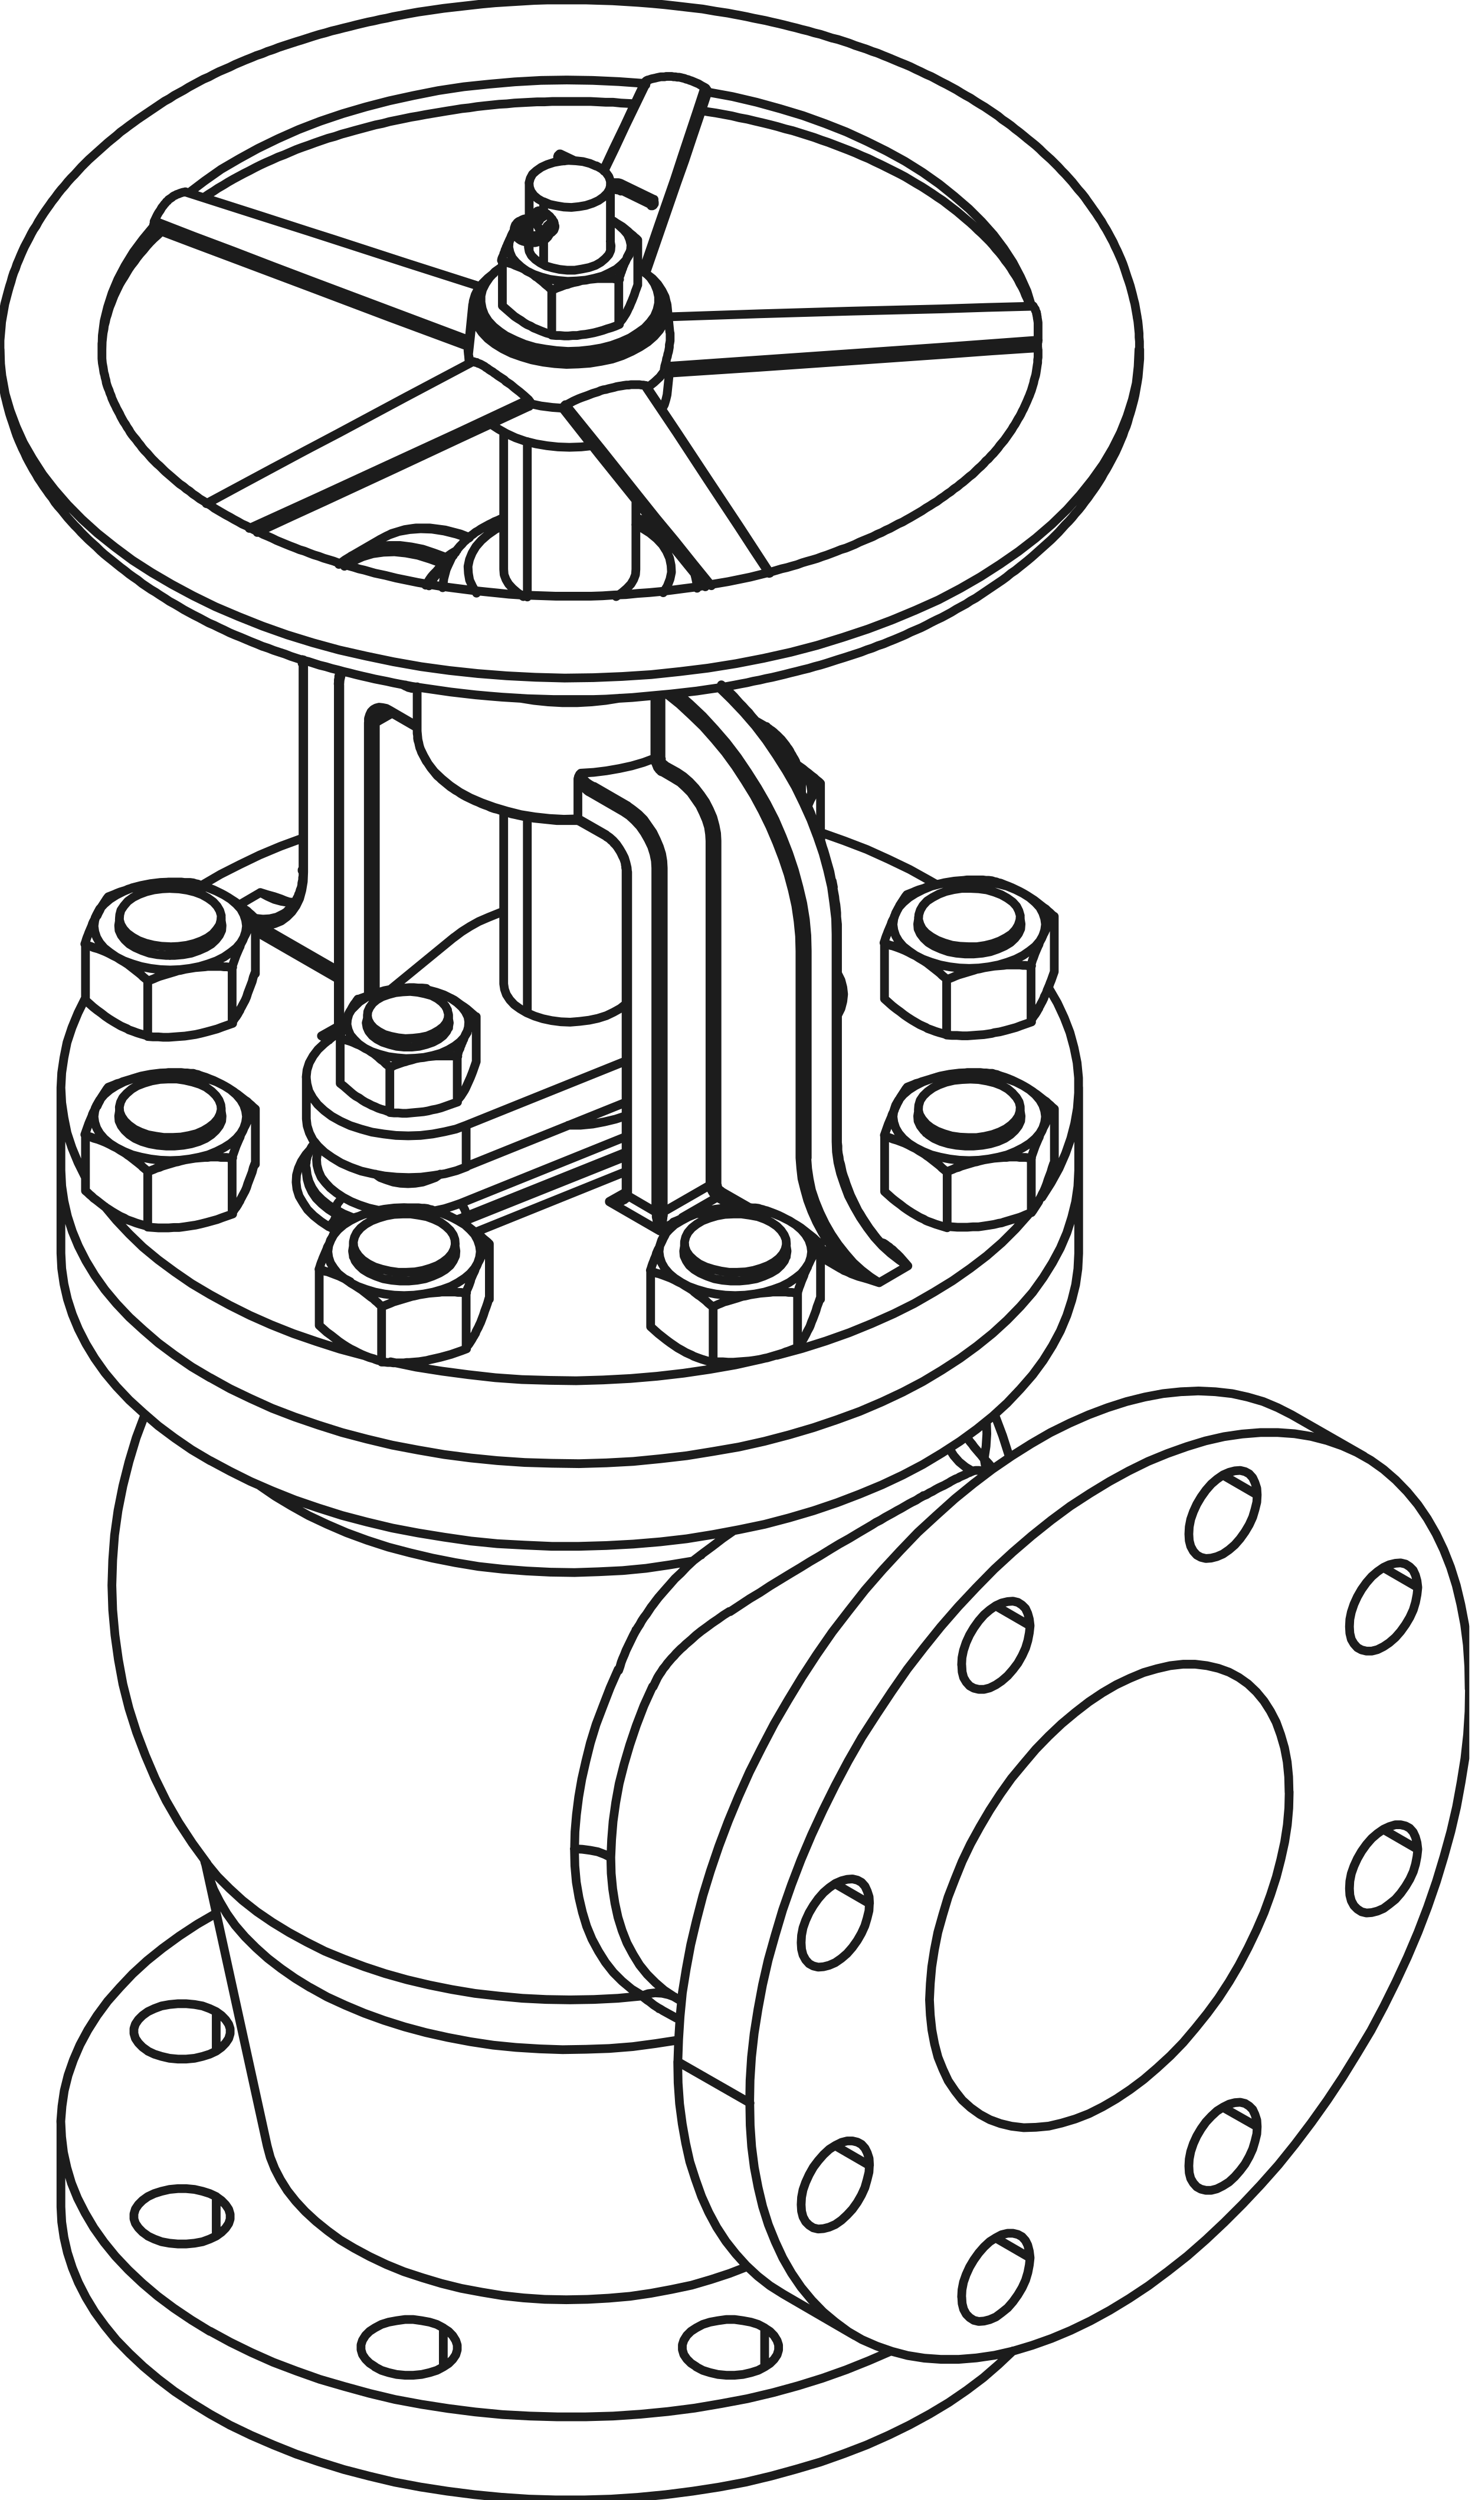 <svg width="118" height="200" viewBox="0 0 118 200" fill="none" xmlns="http://www.w3.org/2000/svg">
<g clip-path="url(#clip0_182_375)">
<path opacity="0.89" d="M48.865 148.588L48.929 147.158L49.046 145.706L49.258 144.191L49.534 142.675L49.927 141.128L50.383 139.581L50.904 138.034L51.509 136.456L52.21 134.909M48.865 148.588L48.377 148.344L47.825 148.132L47.219 148.016L46.582 147.931L45.945 147.899M48.865 148.588L48.897 149.86L49.014 151.099L49.194 152.254L49.438 153.377L49.768 154.437L50.16 155.433L50.649 156.344L51.169 157.192L51.775 157.944L52.444 158.612L53.144 159.216L53.93 159.735M78.851 117.817L78.787 117.785L78.724 117.754L78.628 117.722L78.564 117.69L78.501 117.658H78.437L78.341 117.626H78.033L77.885 117.658L77.768 117.69M78.851 117.817L78.915 117.881M78.851 117.817H78.883M77.789 117.701L77.694 117.732L77.577 117.796L77.46 117.828L77.343 117.891L77.226 117.955L77.078 118.019L76.929 118.082L76.781 118.146L76.632 118.241L76.451 118.305L76.271 118.4L76.09 118.495L75.91 118.612L75.729 118.707L75.517 118.824L75.305 118.919L75.06 119.036L74.848 119.152L74.604 119.301L74.359 119.417L74.115 119.566L73.839 119.682L73.563 119.83L73.287 120.011L72.979 120.159L72.703 120.307L72.395 120.487L72.087 120.668L71.747 120.848L71.439 121.028L71.11 121.208L70.781 121.388L70.441 121.6L70.08 121.78L69.751 121.992L69.39 122.204L69.029 122.416L68.668 122.628L67.914 123.083L67.15 123.507L66.396 123.963L65.61 124.45L64.824 124.906L64.039 125.393L63.221 125.881L61.586 126.877L60.8 127.396L59.982 127.883L59.197 128.403L58.411 128.922M58.347 128.911L57.859 129.219L57.434 129.526L56.977 129.833L56.521 130.172L56.096 130.479L55.671 130.819L55.279 131.179L55.066 131.359L54.854 131.539L54.673 131.719L54.461 131.899L54.28 132.079L54.1 132.26L53.919 132.472L53.739 132.652L53.558 132.864L53.378 133.075L53.229 133.287L53.049 133.499L52.9 133.743L52.751 133.955L52.603 134.199L52.486 134.442L52.369 134.686L52.252 134.93M95.108 122.723L95.139 123.242L95.256 123.698L95.469 124.09L95.745 124.397L96.074 124.577L96.467 124.673L96.891 124.641L97.348 124.524L97.836 124.313L98.325 123.974L98.781 123.581L99.206 123.094L99.599 122.543L99.939 121.971L100.215 121.367L100.395 120.763L100.544 120.159L100.576 119.587L97.847 118.008M74.359 159.958L74.423 161.197L74.551 162.384L74.763 163.507L75.039 164.567L75.432 165.542L75.857 166.453L76.409 167.269L76.982 168L77.651 168.604L78.405 169.144L79.191 169.568L80.04 169.876L80.922 170.087L81.898 170.204L82.875 170.172L83.905 170.077L84.935 169.833L86.029 169.505L87.123 169.081L88.216 168.53L89.31 167.894L90.404 167.163L91.497 166.347L92.559 165.436L93.621 164.461L94.651 163.401L95.628 162.246L96.573 161.07L97.486 159.83L98.335 158.527L99.121 157.192L99.854 155.793L100.523 154.395L101.128 152.996L101.648 151.566L102.105 150.146L102.466 148.747L102.774 147.348L102.986 145.981L103.103 144.646L103.135 143.343M76.94 133.192L76.972 133.743L77.088 134.199L77.301 134.559L77.577 134.866L77.906 135.046L78.299 135.142H78.724L79.18 135.025L79.669 134.781L80.125 134.474L80.614 134.05L81.038 133.563L81.431 133.044L81.771 132.44L82.047 131.836L82.228 131.232L82.344 130.628L82.408 130.056L79.679 128.477M64.092 155.412L64.124 155.931L64.24 156.387L64.453 156.779L64.729 157.086L65.058 157.266L65.451 157.362L65.876 157.33L66.332 157.213L66.821 157.001L67.309 156.662L67.766 156.27L68.19 155.783L68.583 155.232L68.912 154.66L69.188 154.056L69.369 153.452L69.518 152.848L69.549 152.275L66.821 150.697M64.092 176.36L64.124 176.879L64.24 177.335L64.453 177.727L64.729 178.003L65.058 178.215L65.451 178.31L65.876 178.278L66.332 178.162L66.821 177.95L67.309 177.611L67.766 177.187L68.19 176.731L68.583 176.18L68.912 175.608L69.188 175.004L69.369 174.368L69.518 173.764L69.549 173.224L66.821 171.645M76.94 183.756L76.972 184.275L77.088 184.731L77.301 185.123L77.577 185.399L77.906 185.611L78.299 185.706L78.724 185.674L79.18 185.558L79.669 185.346L80.125 185.007L80.614 184.615L81.038 184.127L81.431 183.576L81.771 183.004L82.047 182.4L82.228 181.796L82.344 181.192L82.408 180.62L79.679 179.041M95.108 173.266L95.139 173.817L95.256 174.273L95.469 174.633L95.745 174.94L96.074 175.121L96.467 175.216H96.891L97.348 175.099L97.836 174.856L98.325 174.548L98.781 174.124L99.206 173.637L99.599 173.118L99.939 172.514L100.215 171.91L100.395 171.306L100.544 170.702L100.576 170.13L97.847 168.583M107.956 151.078L107.987 151.597L108.104 152.053L108.317 152.445L108.593 152.721L108.922 152.932L109.315 153.028L109.739 152.996L110.196 152.879L110.684 152.668L111.141 152.328L111.63 151.936L112.054 151.449L112.447 150.898L112.787 150.326L113.063 149.722L113.243 149.118L113.36 148.514L113.424 147.942L110.695 146.363M107.956 130.13L107.987 130.649L108.104 131.136L108.317 131.497L108.593 131.804L108.922 131.984L109.315 132.079H109.739L110.196 131.963L110.684 131.719L111.141 131.412L111.63 130.988L112.054 130.501L112.447 129.95L112.787 129.377L113.063 128.773L113.243 128.17L113.36 127.566L113.424 126.993L110.695 125.415M60.004 168.233L54.227 164.927L54.291 163.136L54.408 161.293L54.588 159.417L54.896 157.51L55.257 155.571L55.714 153.632L56.234 151.629L56.839 149.658L57.508 147.687L58.262 145.685L59.08 143.714L59.961 141.743L60.938 139.804L61.936 137.897L63.03 136.021L64.155 134.167L65.345 132.344L66.587 130.554L67.893 128.858L69.199 127.195L70.601 125.584L72.002 124.069L73.425 122.585L74.912 121.219L76.398 119.883L77.885 118.675L79.403 117.521L80.953 116.461L82.504 115.486L84.022 114.607L85.572 113.844L87.091 113.176L88.609 112.604L90.128 112.117L91.582 111.756L93.037 111.481L94.46 111.332L95.861 111.269L97.231 111.332L98.569 111.481L99.811 111.756L101.054 112.117L102.211 112.604L103.337 113.176L109.113 116.482M117.533 135.099L117.501 133.309L117.385 131.581L117.172 129.95L116.864 128.339L116.503 126.824L116.047 125.372L115.495 123.974L114.889 122.702L114.189 121.483L113.424 120.36L112.575 119.332L111.661 118.389L110.684 117.542L109.655 116.811L108.529 116.175L107.372 115.656L106.151 115.232L104.876 114.903L103.57 114.691L102.232 114.596H100.831L99.376 114.713L97.921 114.924L96.435 115.264L94.948 115.719L93.398 116.27L91.848 116.906L90.297 117.669L88.747 118.517L87.197 119.46L85.615 120.487L84.096 121.611L82.546 122.85L81.028 124.154L79.541 125.521L78.087 127.004L76.664 128.519L75.262 130.13L73.924 131.793L72.586 133.521L71.344 135.311L70.133 137.134L68.944 138.977L67.85 140.885L66.821 142.824L65.844 144.795L64.93 146.766L64.081 148.768L63.316 150.771L62.616 152.774L62.011 154.808L61.458 156.779L61.002 158.781L60.641 160.721L60.333 162.66L60.12 164.567L60.004 166.411L59.972 168.233M56.064 124.397H56.096M78.915 113.727L78.947 114.702L78.883 115.698L78.734 116.694M78.734 116.694L79.095 117.086L79.424 117.478M78.734 116.694L78.83 117.266L79.042 117.785M24.804 158.993L23.615 158.262L22.489 157.478L21.428 156.662L20.483 155.815L19.601 154.935L18.816 154.024L18.147 153.081L17.573 152.106L17.085 151.142L16.724 150.135L16.448 149.139L16.416 149.044L16.384 148.948V148.885L16.352 148.821M16.575 149.107L17.393 150.103L18.369 151.078L19.399 152.021L20.557 152.932L21.799 153.78L23.137 154.596L24.539 155.359L25.993 156.09L27.544 156.726L29.158 157.33L30.825 157.881L32.556 158.368L34.35 158.792L36.145 159.152L37.992 159.46L39.871 159.672L41.783 159.852L43.694 159.947L45.605 159.979L47.517 159.947L49.428 159.852L51.339 159.672M24.804 158.983L26.174 159.746L27.629 160.413L29.147 161.049L30.729 161.621L32.375 162.14L34.074 162.596L35.837 162.988L37.631 163.327L39.457 163.603L41.284 163.783L43.163 163.899L45.011 163.963L46.89 163.931L48.738 163.868L50.617 163.719L52.444 163.475L54.238 163.2M51.36 159.65L51.477 159.767L51.626 159.883L51.775 160L51.955 160.117L52.104 160.233L52.284 160.381L52.465 160.498L52.645 160.615L52.858 160.731L53.038 160.848L53.251 160.964L53.463 161.081L53.675 161.197L53.888 161.314L54.1 161.43L54.344 161.526M49.449 133.552L48.812 135.004L48.239 136.487L47.687 137.939L47.23 139.423L46.869 140.874L46.54 142.326L46.295 143.746L46.115 145.166L45.998 146.532L45.966 147.868M20.822 118.877L22.012 119.693L23.286 120.456M23.286 120.456V119.883M23.286 120.456L24.687 121.24L26.174 121.939L27.724 122.607L29.37 123.211L31.069 123.762L32.8 124.217L34.594 124.641L36.421 125.001L38.279 125.309L40.19 125.521L42.101 125.669L44.013 125.764L45.956 125.796L47.867 125.732L49.81 125.637L51.69 125.457L53.569 125.181L55.427 124.874L56.213 124.27L57.031 123.666L57.816 123.062L58.634 122.49M77.301 114.935L77.449 115.115L77.598 115.327L77.779 115.539L77.927 115.751L78.108 115.963L78.288 116.175L78.501 116.419L78.713 116.694M16.819 110.209L18.401 111.089L20.037 111.873L21.767 112.657L23.594 113.356L25.452 113.992L27.363 114.596L29.338 115.115L31.377 115.603L33.447 115.995L35.539 116.355L37.663 116.63L39.786 116.842L41.974 116.991L44.129 117.054L46.317 117.086L48.504 117.022L50.66 116.906L52.815 116.694L54.939 116.45L57.031 116.111L59.122 115.751L61.161 115.295L63.136 114.776L65.079 114.204L66.959 113.568L68.785 112.901L70.548 112.148L72.215 111.364L73.829 110.517L75.347 109.605L76.802 108.662L78.14 107.687L79.414 106.66L80.571 105.6L81.633 104.509L82.61 103.385L83.459 102.199L84.192 101.023L84.829 99.836L85.349 98.617L85.742 97.377L86.05 96.138L86.231 94.898L86.294 93.626M86.294 93.626V100.27M86.294 93.626V86.983M16.819 116.842L18.401 117.69L20.037 118.506L21.767 119.258L23.594 119.989L25.452 120.625L27.363 121.229L29.338 121.748L31.377 122.236L33.447 122.628L35.539 122.967L37.663 123.274L39.786 123.486L41.974 123.603L44.129 123.698H46.317L48.504 123.634L50.66 123.518L52.815 123.338L54.939 123.094L57.031 122.755L59.122 122.363L61.161 121.939L63.136 121.42L65.079 120.848L66.959 120.212L68.785 119.513L70.548 118.781L72.215 117.997L73.829 117.15L75.347 116.238L76.802 115.295L78.14 114.321L79.414 113.293L80.571 112.233L81.633 111.11L82.61 109.987L83.459 108.832L84.192 107.656L84.829 106.469L85.349 105.229L85.742 104.011L86.05 102.771L86.231 101.499L86.294 100.26M59.791 181.309L58.368 181.86L56.882 182.347L55.332 182.803L53.718 183.142L52.072 183.449L50.405 183.693L48.706 183.841L47.007 183.936L45.308 183.968L43.577 183.936L41.878 183.82L40.211 183.64L38.544 183.364L36.898 183.057L35.316 182.665L33.798 182.209L32.311 181.722L30.91 181.15L29.572 180.514L28.329 179.846L27.204 179.179L26.206 178.448L25.261 177.685L24.411 176.901L23.657 176.085L22.988 175.237L22.436 174.358L21.98 173.478L21.619 172.567L21.375 171.656L16.448 149.128M35.465 189.34V186.215L34.945 185.939L34.371 185.759L33.734 185.642L33.065 185.547H32.396L31.727 185.642L31.09 185.759L30.517 185.939L29.997 186.215L29.572 186.49L29.243 186.819L28.998 187.211L28.882 187.571V187.963L28.998 188.355L29.243 188.715L29.572 189.044L29.997 189.319M35.465 189.34L34.945 189.616L34.371 189.796L33.734 189.944L33.065 190.008H32.396L31.727 189.944L31.09 189.796L30.517 189.616L29.997 189.34M35.465 189.34L35.89 189.065L36.219 188.736L36.463 188.376L36.58 187.984V187.592L36.463 187.232L36.219 186.84L35.89 186.501L35.465 186.225M17.297 178.872V175.714L16.777 175.47L16.203 175.29L15.566 175.142L14.897 175.078H14.228L13.559 175.142L12.922 175.29L12.349 175.47L11.829 175.714L11.404 176.021L11.075 176.35L10.831 176.71L10.714 177.102V177.494L10.831 177.854L11.075 178.215L11.404 178.554L11.829 178.861M17.297 178.872L16.777 179.115L16.203 179.327L15.566 179.444L14.897 179.507H14.228L13.559 179.444L12.922 179.327L12.349 179.115L11.829 178.872M17.297 178.872L17.722 178.564L18.051 178.236L18.295 177.875L18.412 177.515V177.123L18.295 176.731L18.051 176.371L17.722 176.032L17.297 175.725M17.297 164.079V160.922M17.297 164.079L16.777 164.323L16.203 164.503L15.566 164.652L14.897 164.715H14.228L13.559 164.652L12.922 164.503L12.349 164.323L11.829 164.079M17.297 164.079L17.722 163.772L18.051 163.433L18.295 163.073L18.412 162.681V162.289L18.295 161.928L18.051 161.568L17.722 161.229L17.297 160.922M17.297 160.922L16.777 160.678L16.203 160.466L15.566 160.35L14.897 160.286H14.228L13.559 160.35L12.922 160.466L12.349 160.678L11.829 160.922L11.404 161.229L11.075 161.558L10.831 161.918L10.714 162.278V162.67L10.831 163.062L11.075 163.423L11.404 163.762L11.829 164.069M61.172 189.34V186.215L60.651 185.939L60.078 185.759L59.441 185.642L58.772 185.547H58.103L57.434 185.642L56.797 185.759L56.224 185.939L55.703 186.215L55.279 186.49L54.949 186.819L54.705 187.211L54.588 187.571V187.963L54.705 188.355L54.949 188.715L55.279 189.044L55.703 189.319M61.172 189.34L60.651 189.616L60.078 189.796L59.441 189.944L58.772 190.008H58.103L57.434 189.944L56.797 189.796L56.224 189.616L55.703 189.34M61.172 189.34L61.596 189.065L61.926 188.736L62.17 188.376L62.287 187.984V187.592L62.17 187.232L61.926 186.84L61.596 186.501L61.172 186.225M16.819 186.49L18.433 187.37L20.1 188.185L21.863 188.97L23.71 189.669L25.59 190.336L27.565 190.909L29.572 191.46L31.61 191.947L33.734 192.339L35.858 192.668L38.013 192.943L40.201 193.155L42.388 193.272L44.607 193.335H46.826L49.046 193.272L51.233 193.123L53.42 192.911L55.576 192.636L57.7 192.275L59.791 191.883L61.851 191.396L63.858 190.845L65.801 190.241L67.681 189.574L69.507 188.842L71.27 188.079M81.038 188.058L79.881 189.15L78.66 190.209L77.322 191.216L75.899 192.191L74.381 193.102L72.767 193.981L71.1 194.797L69.337 195.581L67.511 196.281L65.631 196.948L63.688 197.521L61.681 198.072L59.643 198.559L57.551 198.951L55.427 199.279L53.272 199.555L51.084 199.767L48.897 199.915L46.71 199.979H44.49L42.303 199.915L40.116 199.767L37.928 199.555L35.773 199.279L33.649 198.951L31.557 198.559L29.519 198.072L27.512 197.552L25.569 196.948L23.689 196.313L21.863 195.581L20.1 194.819L18.401 194.003L16.819 193.123L15.333 192.212L13.963 191.301L12.657 190.305L11.468 189.309L10.342 188.249L9.312 187.189L8.399 186.066L7.581 184.943L6.881 183.788L6.275 182.601L5.787 181.415L5.394 180.196L5.118 178.988L4.937 177.748L4.874 176.54V169.897M17.297 153.049L15.779 153.928L14.345 154.872L13.007 155.846L11.765 156.842L10.608 157.902L9.578 158.993L8.611 160.085L7.762 161.24L7.029 162.395L6.392 163.581L5.872 164.789L5.447 166.008L5.139 167.248L4.959 168.487L4.863 169.695L4.927 170.935L5.076 172.175L5.352 173.415L5.713 174.633L6.201 175.841L6.806 177.028L7.507 178.215L8.325 179.37L9.238 180.493L10.268 181.584L11.393 182.644L12.604 183.672L13.91 184.646L15.312 185.589L16.798 186.501M52.73 160.689H52.762M4.874 93.626L4.937 94.866L5.118 96.085L5.394 97.293L5.787 98.511L6.275 99.687L6.881 100.874L7.581 102.029L8.399 103.184L9.312 104.275L10.342 105.367L11.468 106.395L12.657 107.423L13.963 108.397L15.333 109.34L16.819 110.22M4.874 93.626V100.27M4.874 93.626V86.983M4.874 100.26L4.937 101.478L5.118 102.718L5.394 103.926L5.787 105.144L6.275 106.321L6.881 107.507L7.581 108.662L8.399 109.817L9.312 110.909L10.342 112L11.468 113.028L12.657 114.056L13.963 115.03L15.333 115.973L16.819 116.853M55.427 124.885L54.939 125.34L54.482 125.828L53.994 126.283L53.781 126.527L53.569 126.771L53.325 127.046L53.112 127.29L52.9 127.534L52.688 127.777L52.475 128.053L52.295 128.297L52.082 128.572L51.902 128.848L51.721 129.123L51.509 129.399L51.329 129.674L51.18 129.95L50.999 130.225L50.819 130.532L50.67 130.808L50.522 131.115L50.373 131.423L50.224 131.73L50.076 132.037L49.959 132.344L49.81 132.683L49.693 132.991L49.608 133.298L49.492 133.626M75.942 115.878L76.303 116.45L76.727 116.938L77.248 117.362L77.8 117.69M45.956 147.889L45.988 149.256L46.104 150.559L46.317 151.799L46.593 152.975L46.933 154.098L47.357 155.126L47.878 156.09L48.43 156.97L49.067 157.785L49.768 158.485L50.532 159.121L51.382 159.64M53.972 159.746L53.484 159.566L52.964 159.449L52.412 159.417L51.859 159.481L51.339 159.661M54.217 164.927L54.249 166.622L54.365 168.286L54.578 169.897L54.854 171.444L55.183 172.927L55.64 174.347L56.128 175.714L56.701 176.985L57.339 178.172L58.071 179.295L58.857 180.291L59.706 181.234L60.62 182.082L61.596 182.845L62.658 183.513L68.403 186.85M59.982 168.233L60.014 170.024L60.131 171.719L60.343 173.383L60.651 174.993L61.012 176.509L61.469 177.96L62.021 179.327L62.626 180.63L63.327 181.849L64.092 182.972L64.941 184L65.854 184.943L66.831 185.759L67.861 186.522L68.955 187.158L70.144 187.677L71.365 188.101L72.608 188.429L73.945 188.641L75.283 188.736H76.685L78.118 188.62L79.573 188.408L81.06 188.069L82.578 187.613L84.128 187.062L85.647 186.426L87.229 185.664L88.779 184.816L90.329 183.873L91.88 182.845L93.43 181.69L94.98 180.472L96.467 179.168L97.953 177.77L99.408 176.318L100.863 174.771L102.264 173.192L103.602 171.528L104.908 169.801L106.182 168.011L107.393 166.188L108.55 164.313L109.676 162.437L110.706 160.498L111.683 158.527L112.596 156.556L113.445 154.554L114.21 152.551L114.911 150.517L115.516 148.514L116.068 146.511L116.525 144.54L116.886 142.57L117.193 140.662L117.406 138.755L117.523 136.911L117.554 135.089M113.424 126.972L113.36 126.453L113.233 125.997L113.052 125.605L112.776 125.33L112.447 125.118L112.054 125.023L111.63 125.054L111.141 125.171L110.684 125.383L110.196 125.722L109.739 126.114L109.315 126.601L108.922 127.152L108.593 127.724L108.317 128.328L108.104 128.964L107.987 129.536L107.956 130.109M113.424 147.921L113.36 147.401L113.233 146.946L113.052 146.554L112.776 146.246L112.447 146.066L112.054 145.971H111.63L111.141 146.119L110.684 146.331L110.196 146.67L109.739 147.062L109.315 147.55L108.922 148.101L108.593 148.673L108.317 149.277L108.104 149.881L107.987 150.485L107.956 151.057M100.576 170.119L100.544 169.6L100.395 169.144L100.215 168.752L99.939 168.477L99.61 168.265L99.217 168.17L98.792 168.201L98.335 168.318L97.847 168.562L97.359 168.869L96.902 169.293L96.477 169.748L96.084 170.299L95.745 170.872L95.469 171.475L95.256 172.111L95.139 172.715L95.108 173.256M82.408 180.599L82.344 180.079L82.217 179.592L82.037 179.232L81.76 178.924L81.431 178.744L81.038 178.649H80.614L80.125 178.766L79.669 179.009L79.18 179.317L78.724 179.74L78.299 180.228L77.906 180.779L77.566 181.351L77.29 181.955L77.078 182.559L76.961 183.163L76.929 183.735M69.56 173.203L69.528 172.662L69.379 172.207L69.199 171.846L68.923 171.539L68.594 171.359L68.201 171.264H67.776L67.32 171.38L66.831 171.624L66.343 171.931L65.886 172.355L65.461 172.842L65.069 173.362L64.729 173.966L64.453 174.57L64.24 175.174L64.124 175.777L64.092 176.35M69.56 152.254L69.528 151.735L69.379 151.279L69.199 150.887L68.923 150.58L68.594 150.4L68.201 150.305L67.776 150.336L67.32 150.453L66.831 150.665L66.343 151.004L65.886 151.396L65.461 151.883L65.069 152.434L64.729 153.007L64.453 153.611L64.24 154.215L64.124 154.819L64.092 155.391M82.408 130.034L82.344 129.515L82.217 129.06L82.037 128.668L81.76 128.392L81.431 128.18L81.038 128.085L80.614 128.117L80.125 128.233L79.669 128.445L79.18 128.784L78.724 129.176L78.299 129.664L77.906 130.215L77.566 130.787L77.29 131.391L77.078 132.026L76.961 132.599L76.929 133.171M103.124 143.375L103.092 142.135L102.976 140.948L102.763 139.825L102.455 138.766L102.094 137.77L101.638 136.89L101.117 136.074L100.512 135.343L99.843 134.707L99.111 134.188L98.325 133.764L97.475 133.457L96.562 133.245L95.617 133.128H94.64L93.61 133.245L92.549 133.489L91.487 133.796L90.393 134.252L89.299 134.771L88.206 135.407L87.112 136.138L86.018 136.985L84.925 137.897L83.895 138.872L82.865 139.931L81.888 141.086L80.911 142.262L80.03 143.502L79.18 144.805L78.394 146.14L77.641 147.507L76.972 148.906L76.398 150.326L75.846 151.756L75.421 153.176L75.028 154.575L74.752 155.974L74.54 157.34L74.423 158.675L74.359 159.979M100.576 119.576L100.544 119.057L100.395 118.601L100.215 118.209L99.939 117.902L99.61 117.722L99.217 117.626L98.792 117.658L98.335 117.775L97.847 117.987L97.359 118.326L96.902 118.718L96.477 119.205L96.084 119.756L95.745 120.328L95.469 120.932L95.256 121.536L95.139 122.14L95.108 122.713M47.708 13.266L48.133 13.51L48.462 13.785L48.706 14.124L48.823 14.453L48.855 14.792L48.759 15.152L48.578 15.46L48.27 15.767L47.878 16.042L47.421 16.254L46.869 16.434L46.317 16.53L45.712 16.593L45.106 16.562L44.533 16.466L43.981 16.35L43.492 16.138V16.985L43.429 16.954M44.374 18.109V18.013L44.193 18.162M44.342 17.95V17.854L44.31 17.791L44.278 17.695L44.214 17.632L44.182 17.536L44.119 17.473L44.055 17.409L44.023 17.346L43.959 17.282L43.864 17.218L43.8 17.155L43.736 17.091L43.673 17.06L43.577 16.996L43.514 16.964L43.45 16.932M43.949 18.681L44.044 18.649L44.14 18.585L44.204 18.522L44.267 18.458L44.299 18.427L44.331 18.363V18.331L44.363 18.267L44.395 18.172V18.077M43.949 18.681V18.744M43.949 18.681V18.532M43.492 19.2V21.171M42.887 17.801L42.919 17.918L42.983 18.034L43.046 18.13L43.11 18.246L43.174 18.342L43.269 18.437L43.365 18.532L43.397 18.564L43.46 18.596M43.429 16.954L43.068 17.166M43.429 16.954L43.333 16.922L43.269 16.89H43.206L43.142 16.858H43.078L43.046 16.89H42.983L42.951 16.922L42.919 16.954L42.887 16.985L42.855 17.017L42.823 17.081V17.144L42.791 17.208V17.271M47.687 13.287L47.198 13.075L46.646 12.927L46.072 12.864L45.467 12.832L44.862 12.895L44.31 12.991L43.758 13.171L43.301 13.383L42.908 13.658L42.6 13.934L42.42 14.273L42.324 14.633L42.356 14.972L42.473 15.301L42.717 15.64L43.046 15.915L43.471 16.159M42.186 65.399V81.038M42.186 35.327V47.756M26.875 96.784L26.27 96.392L25.749 95.968L25.293 95.513L24.963 95.025L24.719 94.506L24.571 93.987L24.507 93.468V93.807L24.571 94.326L24.719 94.845L24.963 95.364L25.293 95.852L25.749 96.307L26.27 96.731L26.875 97.123M27.448 95.778L27.353 95.873L27.236 95.968L27.151 96.085L27.055 96.201L26.96 96.35L26.928 96.498L26.896 96.646L26.864 96.763M27.448 95.778L26.907 95.417L26.418 95.025L26.025 94.601L25.696 94.177L25.484 93.69L25.356 93.203L25.325 92.747L25.388 92.26L25.537 91.772M27.448 95.778L28.085 96.117L28.754 96.392L29.487 96.636L30.273 96.816M27.724 97.536L27.299 97.325L26.875 97.113V97.261L26.843 97.388L26.779 97.536L26.715 97.685L26.62 97.801L26.524 97.918L26.408 98.013L26.291 98.109L26.864 98.416M36.93 97.78L37.291 97.632V97.293M37.387 98.066L37.355 97.95L37.323 97.833V97.738L37.291 97.621L50.086 92.503M35.805 45.054L35.2 45.627L34.711 46.23L34.318 46.866M35.805 45.054H35.56L35.529 45.086M35.805 45.054L35.837 45.023L35.868 44.991L35.9 44.927L35.932 44.895V44.715L35.964 44.652L36.028 44.62M35.529 45.086L35.56 44.969L35.592 44.874L35.56 44.842H35.497L35.465 44.811L35.433 44.906L35.401 44.969V45.086M35.529 45.086L35.284 45.298L35.072 45.51L34.892 45.722L34.679 45.934L34.499 46.146L34.35 46.358L34.201 46.601L34.053 46.813M29.136 108.44L27.193 107.921L25.314 107.317L23.466 106.681L21.704 105.981L20.005 105.229L18.369 104.413L16.819 103.566L15.333 102.686L13.963 101.743L12.657 100.779L11.436 99.772L10.342 98.713L9.312 97.621L8.399 96.53M31.25 108.938L33.288 109.362L35.38 109.69L37.472 109.966L39.627 110.209L41.751 110.358L43.938 110.421L46.094 110.453L48.249 110.389L50.437 110.273L52.56 110.093L54.684 109.849L56.776 109.542L58.846 109.181L60.885 108.726M62.148 108.419L64.155 107.878L66.067 107.274L67.946 106.607L69.741 105.875L71.503 105.091L73.138 104.275L74.721 103.364L76.207 102.453L77.63 101.457L78.936 100.461L80.157 99.401L81.251 98.31L82.249 97.187M83.353 95.778L84.086 94.623L84.723 93.468L85.243 92.281L85.668 91.062L85.976 89.876L86.188 88.668L86.284 87.428V86.22L86.167 85.012L85.923 83.804L85.594 82.596L85.137 81.409L84.585 80.222L83.916 79.067M74.933 70.76L74.359 70.432L72.777 69.552L71.079 68.736L69.348 67.952L67.521 67.253L65.642 66.585M24.167 67.062L22.436 67.698L20.769 68.397L19.187 69.16L17.637 69.944L16.182 70.792M6.817 79.862L6.244 81.017L5.755 82.204L5.362 83.391L5.118 84.599L4.937 85.817L4.874 87.004L4.937 88.212L5.118 89.42L5.362 90.628L5.755 91.815L6.244 93.001L6.817 94.156M35.837 44.599H35.709M35.837 44.599L36.442 44.207M35.837 44.599H35.953L36.017 44.63L36.261 44.45M35.709 44.599L35.677 44.63H35.645L35.55 44.694L35.518 44.726L35.486 44.758L35.454 44.789V44.821M35.709 44.599L34.732 44.238L33.819 43.931L32.906 43.751L31.993 43.634H31.143L30.326 43.698L29.54 43.878L28.786 44.122L28.085 44.482M36.559 44.026L36.346 44.143L36.102 44.291L35.89 44.44L35.709 44.588M41.602 55.852L42.728 56.032L43.853 56.148L45.011 56.212H46.168L47.325 56.148L48.451 56.032L49.577 55.852M32.184 54.76L32.428 54.877L32.492 54.909L32.556 54.94L32.619 54.972L32.683 55.004H32.747L32.81 55.036H32.874L32.938 55.068H33.118L33.182 55.036H33.246L33.278 55.004L33.341 54.972L33.373 54.94V58.49M32.428 54.792V54.887M26.323 83.2L25.717 82.871M27.268 82.405L27.172 82.342V82.405L27.14 82.437V82.501L27.108 82.564M26.949 82.723L26.885 82.755L26.854 82.787H26.758L26.694 82.819L26.631 82.85H26.567L26.418 82.882H25.749L25.898 82.85L26.015 82.819L26.131 82.787L26.28 82.755L26.397 82.723L26.514 82.66L26.631 82.596L26.747 82.532L26.811 82.501L26.875 82.469L26.939 82.405L26.97 82.342L27.034 82.31V82.246L27.066 82.215V54.379L27.098 54.262V54.114L27.13 53.997L27.161 53.881L27.193 53.764L27.225 53.648M27.055 82.193V82.257L27.087 82.289L27.119 82.32L27.183 82.352V54.824L27.119 54.792L27.087 54.76L27.055 54.728V54.665M27.416 53.701L27.289 54.04L27.204 54.4L27.172 54.824M25.717 82.861L27.055 82.109M24.294 53.192L24.231 53.16L24.199 53.097L24.167 53.065V53.001V52.758M24.167 69.584V69.648L24.199 69.68L24.231 69.743L24.294 69.775M24.294 69.764V53.181V52.789M23.562 72.191H23.042L22.489 72.095L21.948 71.947L21.406 71.703L20.833 71.396L19.166 72.371M20.43 73.462L21.035 73.526L21.587 73.494L22.139 73.367L22.628 73.123M20.43 73.462V77.891M20.43 73.462L20.249 73.314L20.1 73.166L19.92 73.017L19.771 72.869L19.591 72.752L19.442 72.636L19.293 72.519L19.145 72.403L18.996 72.286L18.847 72.169L18.699 72.074L18.55 71.979L18.274 71.799L17.966 71.618L17.69 71.47L17.382 71.322L17.074 71.174L16.766 71.057L16.458 70.93L16.15 70.813L15.97 70.781L15.821 70.718L15.641 70.686L15.46 70.623L15.216 70.591H14.759L14.515 70.559H13.453L13.241 70.591L12.848 70.623L12.455 70.654L12.062 70.718L11.669 70.781L11.277 70.877L11.064 70.909L10.884 70.972L10.671 71.036L10.459 71.067L10.247 71.131L10.034 71.227L9.822 71.29L9.61 71.354L9.365 71.449L9.153 71.544L8.909 71.64L8.664 71.735L8.548 71.883L8.431 72.064L8.314 72.244L8.197 72.424L8.08 72.604L7.985 72.816L7.868 73.028L7.773 73.24M20.43 73.462L20.302 73.611L20.185 73.791L20.069 73.971L19.952 74.151L19.856 74.331L19.739 74.543L19.644 74.755L19.527 74.967L19.431 75.211L19.368 75.327L19.304 75.444L19.24 75.571L19.208 75.719L19.145 75.836L19.081 75.984L19.017 76.132L18.954 76.281L18.89 76.429L18.826 76.609L18.762 76.789L18.699 76.969L18.635 77.15L18.571 77.33V81.759L18.688 81.611L18.784 81.462L18.901 81.314L19.017 81.134L19.134 80.922L19.198 80.826L19.23 80.71L19.293 80.615L19.357 80.498L19.421 80.371L19.485 80.254L19.548 80.138L19.612 80.021L19.729 79.746L19.824 79.438L19.941 79.131L20.058 78.824L20.175 78.516L20.26 78.177L20.387 77.838M20.822 74.066L20.61 73.971L20.43 73.907M20.822 74.066L21.428 74.034L21.98 73.886L22.5 73.674L22.957 73.335L23.349 72.943L23.689 72.456L23.965 71.883L24.146 71.216L24.263 70.516L24.294 69.754M20.822 74.066L27.045 77.648M20.525 74.554L20.589 74.522L20.652 74.458L20.684 74.427L20.716 74.363L20.78 74.299L20.812 74.236V74.172L20.844 74.109V74.045M20.525 74.554L27.055 78.315M20.525 74.554L20.43 74.49M31.366 57.06L30.028 57.822M30.028 57.822V79.438M30.028 57.822L30.06 57.515L30.156 57.24L30.273 57.028L30.453 56.88M30.028 57.822L29.997 57.854H29.933L29.837 57.886H29.657L29.561 57.854H29.497L29.466 57.822V79.618M46.253 65.494V65.558L46.285 65.621V65.653L46.317 65.685M33.373 58.49L33.437 59.158L33.586 59.825L33.893 60.461L34.254 61.097L34.743 61.732L35.348 62.305L36.017 62.856L36.782 63.375L37.631 63.831L38.544 64.222L39.542 64.583L40.572 64.89L41.666 65.166L42.791 65.346L43.949 65.473L45.106 65.536L46.264 65.505M33.373 58.49V58.67L33.405 58.85V59.062L33.437 59.242L33.501 59.422L33.532 59.603L33.596 59.815L33.66 59.995L33.724 60.175L33.819 60.355L33.915 60.535L34.01 60.715L34.106 60.895L34.223 61.044L34.339 61.224L34.456 61.404L34.573 61.552L34.722 61.732L34.838 61.881L34.987 62.061L35.168 62.209L35.316 62.358L35.497 62.506L35.677 62.654L35.858 62.803L36.038 62.951L36.219 63.068L36.431 63.216L36.644 63.332L36.856 63.481L37.068 63.608L37.281 63.724L37.525 63.841L37.769 63.958L38.013 64.074L38.258 64.169L38.502 64.286L38.746 64.382L39.022 64.477L39.266 64.593L39.542 64.689L39.818 64.752L40.094 64.848L40.37 64.943L40.647 65.007L40.923 65.102L41.231 65.166L41.507 65.229L41.815 65.293L42.091 65.356L42.399 65.388L42.706 65.452L43.014 65.483L43.322 65.515L43.63 65.547L43.938 65.579L44.246 65.611L44.554 65.642H46.38M56.797 94.803L53.059 96.954H52.996L52.932 96.985L52.868 97.017H52.656L52.592 96.985L52.528 96.954H52.465V69.425L52.433 68.874L52.316 68.302L52.136 67.73L51.859 67.158L51.551 66.617L51.191 66.098L50.766 65.642L50.341 65.25L49.885 64.943L47.209 63.396L47.145 63.364L47.081 63.332L46.933 63.216L46.869 63.152L46.805 63.089L46.688 62.972L46.572 62.824L46.455 62.675L46.391 62.58L46.327 62.485L46.295 62.4L46.232 62.305V65.483L48.451 66.755M56.797 94.803V67.274L56.765 66.734L56.68 66.162L56.5 65.589L56.255 65.017L55.979 64.445L55.618 63.926L55.257 63.407L54.833 62.983L54.408 62.591L53.951 62.315M56.797 94.803L56.829 94.898L56.861 95.046L56.892 95.163L56.956 95.279L57.02 95.396L57.105 95.513L57.2 95.608L57.296 95.703L57.392 95.767M53.059 96.964V69.436L53.028 68.885L52.932 68.313L52.751 67.74L52.507 67.168L52.231 66.596L51.87 66.077L51.509 65.558L51.084 65.134L50.628 64.773L50.203 64.466M47.527 62.909L50.203 64.456M53.941 62.305L52.911 61.701L52.974 61.669L53.006 61.637L53.07 61.574L53.102 61.51L53.134 61.446L53.166 61.383L53.197 61.319V61.203M52.932 61.743L52.868 61.711L52.836 61.648L52.773 61.616L52.709 61.552L52.677 61.489L52.613 61.425L52.581 61.362L52.55 61.266L52.518 61.203L52.486 61.107L52.454 61.044L52.422 60.98V60.885L52.39 60.821V60.673V55.64M46.465 61.849L47.495 61.785L48.525 61.658L49.555 61.478L50.532 61.266L51.477 60.991L52.39 60.652M46.465 61.849V61.966L46.497 62.029L46.529 62.124L46.593 62.209L46.657 62.273L46.72 62.368L46.784 62.432L46.88 62.527L46.943 62.591L47.039 62.654L47.134 62.718L47.23 62.782L47.294 62.813L47.389 62.877L47.485 62.909L47.58 62.94M46.465 61.849L46.402 61.913L46.37 61.944L46.338 62.008L46.306 62.072L46.274 62.135V62.199L46.242 62.262V62.326M64.58 92.62V76.069L64.548 74.829L64.431 73.558L64.219 72.254L63.911 70.951L63.55 69.616L63.094 68.249L62.573 66.914L62 65.579L61.331 64.275L60.598 63.004L59.812 61.764L58.995 60.556L58.114 59.401L57.169 58.31L56.224 57.282L55.225 56.339L54.227 55.46M70.314 102.57L69.921 102.389L69.56 102.209L69.199 102.029L68.838 101.849L68.477 101.637L68.296 101.521L68.148 101.404L67.967 101.309L67.787 101.192L67.638 101.044L67.458 100.927L66.884 100.196L66.311 99.433L65.791 98.617L65.334 97.769L64.941 96.89L64.612 96.011L64.368 95.131L64.155 94.283L64.06 93.436L63.996 92.62V76.069L63.964 74.882L63.847 73.695L63.667 72.456L63.391 71.216L63.051 69.944L62.626 68.673L62.138 67.401L61.596 66.13L60.991 64.89L60.322 63.65L59.59 62.464L58.836 61.309L58.018 60.185L57.137 59.126L56.255 58.13L55.31 57.218L54.365 56.339L53.389 55.555M67.192 101.446L67.373 101.542L67.521 101.637L67.702 101.701L67.914 101.796L68.095 101.891L68.275 101.955L68.668 102.103L69.093 102.22L69.486 102.336L70.335 102.612L69.634 102.156L68.934 101.616L68.265 101.012L67.659 100.313L67.054 99.55L66.502 98.734L66.014 97.886L65.589 97.007L65.228 96.127L64.92 95.216L64.739 94.336L64.612 93.489L64.548 92.641M67.192 101.446L67.256 101.383L67.288 101.351L67.352 101.287L67.383 101.256L67.415 101.16L67.447 101.097L67.479 101.033V100.917M67.192 101.446L65.642 100.535M57.37 95.778L57.434 95.746L57.498 95.714L57.53 95.65L57.562 95.587L57.625 95.523L57.657 95.46V95.396L57.689 95.332V95.269M57.37 95.778L58.74 96.562M57.37 95.778L54.578 97.388M65.642 99.868L67.468 100.927M59.898 96.562L57.678 95.29L57.614 95.258L57.583 95.195L57.519 95.163L57.487 95.099L57.455 95.036L57.423 94.972L57.392 94.909V94.824L57.36 94.792V67.264L57.328 66.66L57.211 66.056L57.031 65.388L56.755 64.752L56.447 64.148L56.054 63.576L55.629 63.025L55.172 62.538L54.684 62.114L54.196 61.785L53.166 61.213L53.134 61.15L53.07 61.118L53.006 61.054L52.974 60.991L52.911 60.895L52.879 60.832V55.587M57.53 55.004L58.496 55.947L59.473 56.975L60.418 58.066L61.299 59.221L62.117 60.429L62.902 61.669L63.635 62.94L64.272 64.244L64.877 65.579L65.398 66.946L65.854 68.281L66.215 69.616L66.523 70.951L66.704 72.254L66.852 73.494L66.884 74.734V91.317M52.911 60.705L52.847 60.673H52.783L52.719 60.641H52.507L52.444 60.673H52.38M57.37 94.803L57.307 94.771L57.243 94.739L57.179 94.707H56.999L56.935 94.739L56.839 94.771L56.776 94.803M53.633 97.96L52.783 98.448L52.815 98.352L52.847 98.257V98.162L52.879 98.066L52.943 97.854L53.006 97.642L53.038 97.43V97.335L53.07 97.24V96.932M64.124 62.94V63.004L64.092 63.036L64.06 63.099L63.996 63.131V63.311M64.124 62.94V63.544M64.124 62.94V62.601L64.092 62.453L64.06 62.273L64.028 62.124L63.996 61.944L63.964 61.764L63.901 61.584L63.837 61.404L63.773 61.256L63.709 61.075L63.646 60.895L63.55 60.715L63.455 60.567L63.359 60.387L63.264 60.238L63.178 60.058L63.083 59.91L62.966 59.762L62.871 59.613L62.754 59.465L62.637 59.317L62.52 59.168L62.403 59.052L62.287 58.935L62.138 58.787L62.021 58.691L61.904 58.575L61.756 58.458L61.607 58.363L61.49 58.267L61.342 58.172L60.067 57.441M61.14 58.151L60.29 57.664M61.14 58.151L61.172 58.119H61.32M61.14 58.151L60.8 58.331M61.14 58.162L61.565 58.469L62.021 58.829L62.446 59.285L62.807 59.772L63.147 60.323L63.455 60.864L63.699 61.436L63.879 62.008L63.964 62.58L63.996 63.12L63.932 63.152M50.086 69.584V69.648L50.118 69.68L50.15 69.743L50.214 69.775M50.203 69.764L50.171 69.404L50.076 69.012L49.959 68.62L49.778 68.26L49.566 67.899L49.322 67.539L49.046 67.232L48.77 66.988L48.462 66.776M48.472 66.766V66.861L48.504 66.924L48.536 66.956H48.568M50.214 69.764V95.629L50.15 95.597L50.118 95.534L50.086 95.502V95.438V69.52L50.054 69.425V69.245L50.023 69.16V69.065L49.959 68.853L49.895 68.673L49.8 68.493L49.704 68.281L49.608 68.101L49.492 67.921L49.375 67.74L49.258 67.592L49.109 67.444L48.992 67.295L48.897 67.232L48.833 67.168L48.77 67.105L48.685 67.041L48.621 67.009L48.557 66.946M49.746 95.788L49.63 95.852L49.513 95.915L49.396 95.947L49.279 96.011L49.131 96.042L49.014 96.074L48.865 96.106H48.748L50.086 95.354M31.186 56.816L33.373 58.087M31.186 56.816V56.88L31.218 56.911V56.943L31.25 56.975L31.281 57.007L33.373 58.215M31.186 56.816L30.91 56.667L30.602 56.604L30.326 56.572L30.081 56.636L29.869 56.752L29.689 56.932L29.572 57.176L29.476 57.483V57.812M35.401 45.086L35.433 45.118L35.465 45.15M35.401 45.086V45.203M35.412 45.086L34.414 44.726L33.437 44.419L32.471 44.238L31.557 44.143L30.676 44.175L29.827 44.291L29.009 44.535L28.255 44.874L27.554 45.298M37.504 43.052L36.505 42.723L35.529 42.48L34.562 42.331L33.649 42.299L32.768 42.363L31.918 42.511L31.133 42.787L30.4 43.147M23.042 72.127L22.765 72.032L22.489 71.915L22.213 71.82L21.937 71.725L21.396 71.576L20.822 71.396L21.183 71.544L21.523 71.661L21.863 71.809L22.224 71.905M70.346 102.601L72.629 101.266M72.629 101.266L71.96 100.811L71.259 100.27L70.59 99.666L69.953 98.967L69.379 98.204L68.827 97.388L68.339 96.54L67.882 95.661L67.553 94.781L67.245 93.87L67.033 92.991L66.916 92.143L66.884 91.327M72.629 101.266L72.48 101.118L72.3 100.991L71.97 100.683L71.631 100.376L71.27 100.069M72.629 101.266L72.204 100.779L71.992 100.535L71.747 100.291L71.631 100.196L71.514 100.079L71.397 99.963L71.248 99.868L71.132 99.751L70.983 99.656L70.834 99.539L70.686 99.444M70.622 99.444H70.654L70.59 99.412M24.9 91.868L24.475 92.355L24.114 92.906L23.87 93.457L23.721 93.997L23.689 94.57L23.753 95.121L23.933 95.693L24.241 96.212L24.602 96.763L25.091 97.25L25.664 97.706L26.301 98.13M50.086 93.711L38.056 98.564M67.001 81.229L67.277 80.678L67.426 80.106L67.49 79.534L67.426 78.983L67.277 78.411L67.001 77.86M34.86 96.837L35.56 96.689L36.229 96.477L36.835 96.265L50.076 90.924M45.467 90.013H46.444L47.421 89.918L48.366 89.738L49.247 89.526L50.097 89.25M30.028 93.923L30.421 94.199L30.91 94.379L31.462 94.559L32.035 94.654L32.641 94.686L33.214 94.654L33.819 94.559L34.339 94.379L34.828 94.199L35.221 93.923M37.291 97.293V97.176L37.259 97.028L37.227 96.879L37.164 96.731L37.1 96.615L37.015 96.466L36.92 96.371L36.824 96.275M37.291 97.293L50.086 92.164M37.291 97.293L36.559 97.568M26.875 96.773L27.48 97.102L28.149 97.377M50.086 88.169L37.291 93.319V90.013M50.086 84.864L37.291 90.013M37.291 90.013L36.474 90.32L35.56 90.532L34.615 90.713L33.639 90.829L32.662 90.861L31.664 90.829L30.697 90.713L29.752 90.564L28.871 90.32L28.021 90.045L27.236 89.685L26.535 89.293L25.93 88.837L25.409 88.35L25.017 87.831L24.709 87.279L24.56 86.707L24.496 86.167L24.56 85.595L24.741 85.022L25.048 84.472L25.441 83.952L25.962 83.465L27.48 82.257M37.334 93.34L36.516 93.648L35.603 93.891L34.658 94.04L33.681 94.167L32.704 94.199L31.727 94.167L30.75 94.072L29.805 93.891L28.892 93.68L28.043 93.372L27.278 93.033L26.577 92.609L25.972 92.185L25.452 91.698L25.027 91.179L24.751 90.628L24.571 90.056L24.507 89.505V86.167M36.325 74.978L31.218 79.163M36.325 74.988L36.93 74.532L37.599 74.109L38.3 73.717L39.086 73.377L40.296 72.89M66.672 70.972L66.576 70.485M50.086 80.307L49.63 80.668L49.078 80.975L48.504 81.25L47.835 81.462L47.134 81.611L46.37 81.706L45.616 81.769L44.862 81.738L44.129 81.642L43.429 81.494L42.76 81.282L42.123 81.007L41.602 80.699L41.146 80.371L40.785 79.979L40.509 79.555L40.36 79.131L40.296 78.707V64.975M13.666 71.078L14.335 71.11L14.972 71.205L15.577 71.354L16.15 71.566L16.639 71.841L17.064 72.148L17.371 72.487L17.584 72.848L17.701 73.24L17.669 73.632L17.573 73.992L17.329 74.352L17.021 74.713L16.596 75.02L16.108 75.264L15.534 75.475L14.929 75.624L14.26 75.709L13.591 75.74V76.44M13.655 71.067L12.986 71.099L12.317 71.184L11.712 71.332L11.139 71.544L10.65 71.788L10.225 72.095L9.917 72.456L9.673 72.816L9.578 73.176L9.546 73.568L9.663 73.96L9.875 74.32L10.183 74.66L10.608 74.967L11.096 75.242L11.669 75.454L12.275 75.603L12.912 75.698L13.581 75.73M16.511 86.993L16.936 87.301L17.276 87.64L17.52 88L17.669 88.392L17.701 88.752L17.605 89.144L17.424 89.505L17.117 89.865L16.724 90.172L16.267 90.448L15.715 90.691L15.11 90.84L14.473 90.956L13.804 90.988H13.103L12.466 90.893L11.829 90.776L11.255 90.564L10.735 90.32V91.02M16.511 86.983L15.991 86.739L15.418 86.559L14.781 86.411L14.143 86.315H13.443L12.806 86.347L12.137 86.464L11.531 86.644L10.979 86.856L10.523 87.131L10.13 87.47L9.822 87.809L9.641 88.169L9.546 88.562L9.578 88.954L9.726 89.314L9.971 89.674L10.31 90.003L10.735 90.31M29.487 101.107L29.975 101.351L30.549 101.531L31.186 101.679L31.855 101.775H32.524L33.193 101.743L33.83 101.626L34.435 101.446L34.987 101.234L35.444 100.959L35.837 100.652L36.145 100.291L36.325 99.931L36.421 99.539L36.389 99.147L36.261 98.787L36.017 98.427L35.656 98.087L35.231 97.78L34.711 97.536L34.138 97.325L33.501 97.208L32.863 97.113H32.194L31.526 97.144L30.888 97.261L30.283 97.441L29.731 97.653L29.243 97.928L28.85 98.236L28.542 98.596L28.361 98.956L28.266 99.348L28.298 99.74L28.446 100.101L28.691 100.461L29.03 100.8L29.487 101.107ZM29.487 101.107V101.807M81.58 74.427V73.642L81.463 74.003L81.251 74.363L80.922 74.723L80.497 74.999L79.977 75.274L79.403 75.486L78.798 75.634L78.161 75.73H77.46L76.791 75.698L76.154 75.613L75.549 75.433L74.997 75.221L74.508 74.946L74.083 74.638L73.775 74.299L73.595 73.939L73.478 73.547L73.51 73.155L73.627 72.795L73.839 72.434L74.168 72.074L74.593 71.799L75.113 71.523L75.666 71.311L76.303 71.163L76.94 71.067H77.641L78.309 71.099L78.947 71.184L79.552 71.364L80.104 71.576L80.592 71.852L81.017 72.159L81.325 72.498L81.506 72.858L81.622 73.25L81.591 73.642M55.947 101.107L56.468 101.351L57.041 101.531L57.678 101.679L58.315 101.775H58.984L59.653 101.743L60.29 101.626L60.896 101.446L61.448 101.234L61.936 100.959L62.329 100.652L62.637 100.291L62.818 99.931L62.913 99.539L62.881 99.147L62.733 98.787L62.488 98.427L62.148 98.087L61.692 97.78L61.203 97.536L60.63 97.325L59.993 97.208L59.324 97.113H58.655L57.986 97.144L57.349 97.261L56.744 97.441L56.192 97.653L55.735 97.928L55.342 98.236L55.034 98.596L54.854 98.956L54.758 99.348L54.79 99.74L54.917 100.101L55.162 100.461L55.523 100.8L55.947 101.107ZM55.947 101.107V101.807M81.007 87.449L81.314 87.788L81.527 88.148L81.622 88.54L81.591 88.932L81.474 89.293L81.23 89.653L80.89 89.992L80.465 90.299L79.977 90.543L79.403 90.755L78.766 90.903L78.129 90.999H77.46L76.791 90.967L76.122 90.871L75.517 90.691L74.965 90.48L74.476 90.204L74.083 89.897V90.628M81.007 87.438L80.614 87.11L80.125 86.834L79.573 86.623L78.968 86.474L78.299 86.358L77.63 86.326L76.961 86.358L76.324 86.421L75.687 86.57L75.113 86.781L74.625 87.025L74.2 87.332L73.86 87.661L73.616 88.021L73.499 88.413L73.468 88.805L73.563 89.166L73.775 89.526L74.083 89.886M35.783 80.795L35.879 81.134L35.847 81.473L35.699 81.833L35.454 82.14L35.093 82.416L34.669 82.66L34.18 82.871L33.607 82.988L33.033 83.052L32.428 83.083L31.855 83.02L31.281 82.903L30.761 82.755L30.304 82.511L29.912 82.236L29.636 81.928L29.455 81.589V82.405M35.805 80.795L35.624 80.466L35.348 80.159L34.987 79.883L34.531 79.64L33.978 79.491L33.426 79.375L32.821 79.311L32.216 79.343L31.642 79.407L31.09 79.555L30.57 79.735L30.145 79.979L29.816 80.254L29.572 80.593L29.423 80.922L29.391 81.261L29.455 81.6M27.905 81.134L28.117 80.773L28.425 80.466L28.754 80.138L29.179 79.862L28.627 79.926M27.905 81.134L27.788 81.558L27.756 81.95L27.852 82.374L28.032 82.797L28.34 83.158L28.701 83.518L29.189 83.857L29.742 84.132L30.379 84.344L31.048 84.525L31.748 84.62L32.481 84.683L33.214 84.652L33.915 84.588L34.615 84.44L35.252 84.26L35.858 83.984L36.378 83.677L36.803 83.348L37.132 82.988L37.376 82.596M27.905 81.134L27.841 81.314L27.756 81.526L27.66 81.738L27.629 81.833L27.565 81.95L27.533 82.066L27.469 82.183L27.438 82.299L27.374 82.448L27.31 82.564L27.278 82.713L27.215 82.861L27.151 83.009M28.637 79.926L28.542 80.042L28.446 80.191L28.351 80.307L28.255 80.456L28.17 80.604L28.075 80.784L27.979 80.932L27.884 81.113M37.355 82.585L37.472 82.162L37.504 81.738L37.44 81.346L37.227 80.922L36.952 80.562L36.559 80.201L36.07 79.862L35.518 79.587L34.913 79.375L34.244 79.195L33.543 79.099L32.81 79.036L32.078 79.067M32.078 79.067L31.345 79.131L30.74 79.248L30.166 79.428L29.646 79.608L29.158 79.852M32.078 79.067L32.417 79.036L32.747 79.004H33.108L33.447 79.036H33.777L34.106 79.067V79.163M32.078 79.067L31.748 79.099L31.387 79.131L31.08 79.195L30.75 79.258L30.442 79.354L30.103 79.449L29.922 79.481L29.773 79.544L29.593 79.608L29.413 79.671L29.232 79.735L29.052 79.799L28.871 79.862L28.659 79.958M29.391 81.462L29.296 81.823L29.359 82.183L29.508 82.511L29.784 82.85L30.145 83.126L30.602 83.37L31.154 83.55L31.727 83.698L32.333 83.762H32.938L33.543 83.698L34.116 83.55L34.637 83.37L35.093 83.126L35.454 82.85L35.73 82.511L35.879 82.183L35.943 81.823L35.879 81.462M36.081 79.862L36.357 80.011L36.601 80.191L36.845 80.371L37.121 80.551L37.366 80.731L37.61 80.943L37.854 81.155L38.098 81.367L38.003 81.483L37.886 81.632L37.79 81.748L37.695 81.897L37.599 82.045L37.535 82.225L37.44 82.374L37.344 82.554L37.249 82.734L37.153 82.946L37.09 83.158L37.026 83.253L36.994 83.37L36.93 83.486L36.898 83.603L36.835 83.719L36.803 83.868L36.739 83.984L36.675 84.132L36.644 84.281L36.58 84.429V88.032L36.675 87.915L36.771 87.799L36.867 87.682L36.962 87.534L37.058 87.385L37.153 87.237L37.249 87.057L37.344 86.845L37.44 86.633L37.535 86.421L37.631 86.209L37.727 85.966L37.822 85.722L37.918 85.446L38.003 85.203L38.098 84.927V81.325M36.622 84.503H36.442L36.229 84.472H34.86L34.531 84.503L34.223 84.535L33.883 84.599L33.575 84.63L33.246 84.694L32.938 84.789L32.598 84.874L32.417 84.938L32.269 84.969L32.088 85.033L31.908 85.097L31.727 85.16L31.547 85.224L31.366 85.319L31.186 85.383V88.996L31.526 89.028H31.855L32.194 89.06H32.524L32.853 89.028L33.193 88.996L33.554 88.964L33.883 88.932L34.244 88.869L34.573 88.784L34.913 88.721L35.274 88.625L35.603 88.509L35.932 88.392L36.261 88.275L36.601 88.159M31.186 85.351L31.037 85.234L30.888 85.118L30.772 85.001L30.655 84.885L30.506 84.789L30.389 84.694L30.273 84.578L30.156 84.482L30.039 84.387L29.922 84.291L29.678 84.143L29.466 83.995L29.221 83.878L28.977 83.73L28.765 83.613L28.521 83.518L28.276 83.401L28.032 83.306L27.756 83.221L27.512 83.158L27.363 83.126L27.215 83.062V86.665L27.491 86.877L27.735 87.089L27.979 87.301L28.223 87.513L28.468 87.693L28.744 87.841L28.988 88.021L29.232 88.169L29.476 88.286L29.752 88.434L29.997 88.53L30.241 88.646L30.517 88.742L30.761 88.805L31.005 88.901L31.25 88.964M7.73 73.166L7.974 72.71L8.335 72.318L8.792 71.926L9.312 71.597L9.917 71.29L10.586 71.015L11.287 70.834L12.041 70.686L12.827 70.591L13.613 70.559L14.398 70.591L15.184 70.686L15.949 70.834L16.649 71.015L17.318 71.29L17.924 71.597L18.444 71.926L18.901 72.318L19.262 72.71L19.506 73.166L19.654 73.621L19.718 74.077L19.654 74.532L19.506 74.988L19.262 75.412L18.901 75.836L18.444 76.196L17.924 76.556L17.318 76.864L16.649 77.107L15.949 77.319L15.184 77.468L14.398 77.563L13.613 77.595L12.827 77.563L12.041 77.468L11.287 77.319L10.586 77.107L9.917 76.864L9.312 76.556L8.792 76.196L8.335 75.836L7.974 75.412L7.73 74.988L7.581 74.532L7.518 74.077L7.581 73.621L7.73 73.166ZM7.73 73.166L7.613 73.409L7.581 73.526L7.518 73.642L7.454 73.759L7.39 73.907L7.358 74.024L7.295 74.172L7.231 74.32L7.167 74.469L7.104 74.617L7.04 74.797L6.976 74.946L6.912 75.126L6.849 75.338L6.785 75.518M9.556 73.642L9.493 74.034L9.525 74.427L9.705 74.819L9.981 75.179L10.342 75.518L10.799 75.793L11.351 76.037L11.956 76.249L12.593 76.366L13.294 76.429H13.963L14.664 76.366L15.301 76.249L15.906 76.037L16.458 75.793L16.915 75.518L17.276 75.179L17.552 74.819L17.733 74.427L17.764 74.034L17.701 73.642M18.614 77.372H18.369L18.125 77.34H17.913L17.669 77.309H16.607L16.395 77.34L16.002 77.372L15.609 77.404L15.216 77.468L14.823 77.531L14.43 77.626L14.218 77.658L14.037 77.722L13.825 77.785L13.613 77.849L13.4 77.913L13.188 77.976L12.976 78.04L12.763 78.103L12.519 78.199L12.306 78.294L12.062 78.389L11.818 78.485V82.914L12.243 82.946H12.668L13.06 82.978H13.485L13.91 82.946L14.335 82.914L14.791 82.882L15.004 82.85L15.216 82.819L15.428 82.787L15.641 82.755L16.065 82.66L16.522 82.543L16.947 82.427L17.371 82.31L17.764 82.162L18.189 82.013L18.614 81.865M11.807 78.432L11.627 78.283L11.447 78.135L11.298 77.987L11.117 77.838L10.969 77.722L10.82 77.605L10.671 77.489L10.523 77.372L10.374 77.256L10.225 77.139L10.077 77.044L9.928 76.948L9.62 76.768L9.344 76.588L9.036 76.44L8.76 76.291L8.452 76.143L8.144 76.016L7.836 75.899L7.496 75.804L7.348 75.74L7.167 75.677L7.019 75.645L6.838 75.581V80.011L7.146 80.286L7.454 80.562L7.762 80.805L8.102 81.049L8.41 81.293L8.718 81.505L9.057 81.716L9.365 81.897L9.673 82.077L10.013 82.225L10.162 82.289L10.31 82.384L10.65 82.501L10.958 82.617L11.266 82.713L11.574 82.797L11.882 82.893M7.73 88.413L7.974 87.989L8.335 87.566L8.792 87.174L9.312 86.845L9.917 86.538L10.586 86.294L11.287 86.082L12.041 85.934L12.827 85.838L13.613 85.807L14.398 85.838L15.184 85.934L15.949 86.082L16.649 86.294L17.318 86.538L17.924 86.845L18.444 87.174L18.901 87.566L19.262 87.989L19.506 88.413L19.654 88.869L19.718 89.325L19.654 89.78L19.506 90.236L19.262 90.66L18.901 91.083L18.444 91.475L17.924 91.804L17.318 92.111L16.649 92.387L15.949 92.567L15.184 92.715L14.398 92.811L13.613 92.842L12.827 92.811L12.041 92.715L11.287 92.567L10.586 92.387L9.917 92.111L9.312 91.804L8.792 91.475L8.335 91.083L7.974 90.66L7.73 90.236L7.581 89.78L7.518 89.325L7.581 88.869L7.73 88.413ZM7.73 88.413L7.613 88.657L7.581 88.773L7.518 88.89L7.454 89.007L7.39 89.155L7.358 89.272L7.295 89.42L7.231 89.568L7.167 89.716L7.104 89.865L7.04 90.045L6.976 90.225L6.912 90.405L6.849 90.585L6.785 90.766M9.556 88.89L9.493 89.282L9.525 89.674L9.705 90.066L9.981 90.427L10.342 90.766L10.799 91.073L11.351 91.317L11.956 91.497L12.593 91.613L13.294 91.677H13.963L14.664 91.613L15.301 91.497L15.906 91.317L16.458 91.073L16.915 90.766L17.276 90.427L17.552 90.066L17.733 89.674L17.764 89.282L17.701 88.89M20.43 93.139V88.71M20.43 88.71L20.249 88.562L20.1 88.413L19.92 88.265L19.771 88.117L19.591 88L19.442 87.883L19.293 87.767L19.145 87.65L18.996 87.534L18.847 87.438L18.699 87.322L18.55 87.227L18.274 87.046L17.966 86.866L17.69 86.718L17.382 86.57L17.074 86.421L16.766 86.305L16.458 86.177L16.15 86.082L15.97 86.019L15.821 85.955L15.641 85.923L15.46 85.86H15.216L14.972 85.828H14.759L14.515 85.796H13.453L13.241 85.828L12.848 85.86L12.455 85.891L12.062 85.955L11.669 86.019L11.277 86.114L11.064 86.146L10.884 86.209L10.671 86.273L10.459 86.336L10.247 86.4L10.034 86.464L9.822 86.527L9.61 86.623L9.365 86.686L9.153 86.781L8.909 86.877L8.664 86.972L8.548 87.121L8.431 87.301L8.314 87.481L8.197 87.661L8.08 87.841L7.985 88.053L7.868 88.265L7.773 88.477M20.43 88.71L20.302 88.858L20.185 89.038L20.069 89.219L19.952 89.399L19.856 89.579L19.739 89.791L19.644 90.003L19.527 90.215L19.431 90.458L19.368 90.575L19.304 90.691L19.24 90.819L19.208 90.967L19.145 91.083L19.081 91.232L19.017 91.38L18.954 91.528L18.89 91.677L18.826 91.857L18.762 92.037L18.699 92.217L18.635 92.397L18.571 92.578V97.007L18.688 96.858L18.784 96.71L18.901 96.562L19.017 96.382L19.134 96.169L19.198 96.074L19.23 95.979L19.293 95.862L19.357 95.746L19.421 95.618L19.485 95.502L19.548 95.385L19.612 95.269L19.729 94.993L19.824 94.686L19.941 94.379L20.058 94.072L20.175 93.764L20.26 93.425L20.387 93.086M18.614 92.62H18.369L18.125 92.588H17.669L17.456 92.556H16.819L16.607 92.588H16.395L16.002 92.62L15.609 92.652L15.216 92.715L14.823 92.779L14.43 92.874L14.218 92.938L14.037 92.969L13.825 93.033L13.613 93.097L13.4 93.16L13.188 93.224L12.976 93.287L12.763 93.383L12.519 93.446L12.306 93.542L12.062 93.637L11.818 93.732V98.162L12.243 98.193L12.668 98.225H13.485L13.91 98.193H14.335L14.791 98.13L15.004 98.098L15.216 98.066L15.428 98.034L15.641 98.003L16.065 97.907L16.522 97.791L16.947 97.674L17.371 97.558L17.764 97.409L18.189 97.261L18.614 97.113M11.807 93.68L11.627 93.531L11.447 93.383L11.298 93.234L11.117 93.086L10.969 92.969L10.82 92.853L10.671 92.736L10.523 92.62L10.374 92.503L10.225 92.408L10.077 92.291L9.928 92.196L9.62 92.016L9.344 91.836L9.036 91.687L8.76 91.539L8.452 91.391L8.144 91.264L7.836 91.147L7.496 91.052L7.348 90.988L7.167 90.924L7.019 90.893L6.838 90.829V95.258L7.019 95.407L7.167 95.555L7.348 95.703L7.496 95.852L7.677 95.979L7.826 96.095L7.974 96.212L8.123 96.329L8.272 96.445L8.42 96.562L8.569 96.657L8.718 96.752L8.994 96.932L9.302 97.113L9.61 97.293L9.949 97.441L10.098 97.536L10.247 97.6L10.586 97.717L10.894 97.833L11.202 97.928L11.51 98.013L11.818 98.109M28.266 99.687L28.202 100.079L28.266 100.472L28.414 100.864L28.691 101.224L29.052 101.563L29.508 101.838L30.06 102.082L30.666 102.294L31.334 102.411L32.003 102.474H32.704L33.373 102.411L34.01 102.294L34.615 102.082L35.168 101.838L35.624 101.563L36.017 101.224L36.261 100.864L36.442 100.472L36.474 100.079L36.41 99.687M27.353 97.685L27.236 97.833L27.119 98.013L27.002 98.193L26.885 98.374L26.79 98.554L26.673 98.766L26.588 98.978L26.471 99.189L26.376 99.433L26.312 99.55L26.248 99.666L26.185 99.783L26.153 99.899L26.089 100.048L26.025 100.196L25.962 100.344L25.898 100.493L25.834 100.641L25.77 100.821L25.707 100.97L25.643 101.15L25.579 101.362L25.516 101.542L25.696 101.605L25.877 101.637L26.025 101.701L26.206 101.732L26.514 101.849L26.822 101.966L27.13 102.082L27.438 102.23L27.745 102.379L28.021 102.527M25.537 101.595V106.024L25.845 106.299L26.153 106.575L26.492 106.819L26.8 107.062L27.108 107.306L27.416 107.518L27.745 107.73L28.053 107.91L28.361 108.058L28.637 108.207L28.945 108.355L29.253 108.482L29.561 108.599L29.901 108.694L30.05 108.758L30.23 108.821L30.379 108.853L30.559 108.917M39.149 103.936V99.507M39.149 99.507L39.001 99.359L38.82 99.211L38.64 99.062L38.491 98.914L38.343 98.797L38.162 98.681L38.013 98.564L37.865 98.448L37.716 98.331L37.567 98.215L37.419 98.119L37.27 98.024L36.994 97.844L36.686 97.664L36.41 97.515L36.102 97.367L35.794 97.219L35.518 97.102L35.178 96.985L34.87 96.869L34.69 96.837L34.541 96.773L34.361 96.742L34.18 96.678L33.936 96.646H33.724L33.479 96.615H32.173L31.993 96.646L31.568 96.678L31.175 96.71L30.782 96.773L30.389 96.837L29.997 96.932L29.816 96.964L29.604 97.028L29.391 97.091L29.179 97.123L28.966 97.187L28.754 97.282L28.542 97.346L28.329 97.409L28.117 97.505L27.873 97.589L27.629 97.685L27.384 97.78M39.149 99.507L39.022 99.656L38.905 99.836L38.788 100.016L38.693 100.196L38.576 100.376L38.459 100.588L38.364 100.8L38.247 101.012L38.151 101.256L38.088 101.372L38.024 101.489L37.992 101.616L37.928 101.764L37.865 101.881L37.801 102.029L37.737 102.177L37.673 102.326L37.642 102.474L37.578 102.654L37.514 102.834L37.45 102.983L37.355 103.195L37.291 103.375V107.804L37.408 107.656L37.525 107.507L37.62 107.359L37.737 107.179L37.854 106.967L37.918 106.872L37.981 106.755L38.045 106.66L38.077 106.543L38.141 106.416L38.204 106.299L38.268 106.183L38.332 106.034L38.449 105.791L38.565 105.483L38.682 105.176L38.778 104.869L38.895 104.562L39.011 104.223L39.107 103.883M37.323 103.417H37.079L36.867 103.385H36.622L36.41 103.354H35.316L35.136 103.385L34.711 103.417L34.318 103.449L33.925 103.513L33.532 103.576L33.139 103.672L32.959 103.703L32.747 103.767L32.534 103.83L32.322 103.894L32.109 103.958L31.897 104.021L31.685 104.085L31.473 104.148L31.26 104.244L31.016 104.339L30.772 104.434L30.527 104.53V108.959H30.772L31.016 108.991H31.26L31.473 109.023H32.322L32.534 108.991H32.747L33.139 108.959L33.532 108.927L33.925 108.864L34.138 108.832L34.382 108.768L34.807 108.673L35.231 108.577L35.656 108.461L36.081 108.344L36.505 108.196L36.93 108.048L37.323 107.899M30.517 104.477L30.336 104.328L30.188 104.18L30.007 104.032L29.858 103.883L29.678 103.767L29.529 103.65L29.381 103.534L29.232 103.417L29.083 103.301L28.935 103.184L28.786 103.089L28.637 102.993L28.361 102.813L28.053 102.633M64.57 64.456L64.718 64.18L64.867 63.756L64.93 63.301L64.867 62.877L64.75 62.421L64.506 61.997L64.198 61.605L63.773 61.245M63.805 61.203L64.017 61.351L64.23 61.499L64.442 61.679L64.686 61.86L64.899 62.04L65.143 62.22L65.26 62.336L65.376 62.432L65.525 62.548L65.642 62.665V67.094H65.674M65.642 62.675L65.525 62.856L65.408 63.004L65.291 63.184L65.175 63.364L65.058 63.544L64.962 63.756L64.846 63.968L64.75 64.18L64.686 64.329L64.591 64.477M73.478 88.89L73.415 89.282L73.446 89.674L73.627 90.066L73.903 90.427L74.264 90.766L74.721 91.073L75.273 91.317L75.878 91.497L76.515 91.613L77.216 91.677H77.885L78.586 91.613L79.223 91.497L79.828 91.317L80.38 91.073L80.837 90.766L81.198 90.427L81.474 90.066L81.654 89.674L81.686 89.282L81.622 88.89M75.772 93.785V98.215L75.464 98.119L75.156 98.024L74.848 97.928L74.54 97.812L74.211 97.695L74.062 97.632L73.913 97.536L73.584 97.388L73.276 97.208L72.969 97.028L72.639 96.816L72.331 96.604L72.023 96.36L71.694 96.117L71.386 95.873L71.079 95.597L70.77 95.322V90.893L70.951 90.956L71.1 90.988L71.28 91.052L71.429 91.115L71.758 91.211L72.066 91.327L72.374 91.444L72.682 91.592L72.958 91.74L73.266 91.889L73.542 92.069L73.85 92.249L73.999 92.344L74.147 92.461L74.296 92.556L74.445 92.673L74.593 92.789L74.742 92.906L74.89 93.022L75.039 93.139L75.22 93.287L75.368 93.436L75.549 93.584L75.729 93.732L75.974 93.637L76.218 93.542L76.43 93.446L76.674 93.383L76.887 93.287L77.099 93.224L77.311 93.16L77.524 93.097L77.736 93.033L77.948 92.969L78.129 92.938L78.341 92.874L78.734 92.779L79.127 92.715L79.52 92.652L79.913 92.62L80.306 92.588H80.518L80.73 92.556H81.368L81.58 92.588H82.037L82.281 92.62H82.525M84.351 93.139V88.71M84.351 88.71L84.171 88.562L84.022 88.413L83.842 88.265L83.693 88.117L83.512 88L83.364 87.883L83.215 87.767L83.067 87.65L82.918 87.534L82.769 87.438L82.621 87.322L82.472 87.227L82.196 87.046L81.888 86.866L81.612 86.718L81.304 86.57L80.996 86.421L80.688 86.294L80.38 86.177L80.072 86.082L79.892 86.019L79.743 85.955L79.562 85.923L79.382 85.86H79.138L78.894 85.828H78.681L78.437 85.796H77.375L77.163 85.828L76.77 85.86L76.377 85.891L75.984 85.955L75.591 86.019L75.198 86.114L74.986 86.146L74.805 86.209L74.593 86.273L74.381 86.336L74.168 86.4L73.956 86.464L73.744 86.527L73.531 86.612L73.287 86.675L73.075 86.771L72.831 86.866L72.586 86.962L72.469 87.11L72.353 87.29L72.236 87.47L72.119 87.65L72.002 87.831L71.907 88.042L71.79 88.254L71.694 88.466L71.578 88.71L71.546 88.826L71.482 88.943L71.418 89.06L71.355 89.208L71.323 89.325L71.259 89.473L71.195 89.621L71.132 89.769L71.068 89.918L71.004 90.098L70.94 90.278L70.877 90.458L70.813 90.638L70.749 90.819M84.351 88.71L84.234 88.858L84.118 89.038L84.001 89.219L83.884 89.399L83.788 89.579L83.672 89.791L83.576 90.003L83.459 90.215L83.364 90.458L83.3 90.575L83.236 90.691L83.173 90.819L83.141 90.967L83.077 91.083L83.013 91.232L82.95 91.38L82.886 91.528L82.822 91.677L82.758 91.857L82.695 92.037L82.631 92.217L82.567 92.397L82.504 92.578V97.007L82.621 96.858L82.737 96.678L82.854 96.498L82.971 96.318L83.088 96.138L83.173 95.926L83.29 95.714L83.385 95.502L83.449 95.385L83.512 95.269L83.629 94.993L83.746 94.686L83.842 94.379L83.958 94.072L84.075 93.764L84.171 93.425L84.288 93.086M75.729 98.109L76.154 98.14L76.579 98.172H77.396L77.821 98.14H78.278L78.702 98.077L78.915 98.045L79.127 98.013L79.52 97.95L79.913 97.854L80.125 97.823L80.306 97.759L80.518 97.695L80.73 97.632L80.943 97.568L81.155 97.505L81.368 97.441L81.58 97.377L81.824 97.282L82.037 97.187L82.281 97.091L82.525 96.996M54.758 99.687L54.694 100.079L54.726 100.472L54.907 100.864L55.151 101.224L55.544 101.563L56.001 101.838L56.553 102.082L57.158 102.294L57.795 102.411L58.464 102.474H59.165L59.834 102.411L60.503 102.294L61.108 102.082L61.66 101.838L62.117 101.563L62.478 101.224L62.754 100.864L62.902 100.472L62.966 100.079L62.902 99.687M60.407 103.513L60.014 103.576L59.621 103.672L59.409 103.703L59.197 103.767L59.016 103.83L58.804 103.894L58.591 103.958L58.379 104.021L58.167 104.085L57.922 104.148L57.71 104.244L57.466 104.339L57.254 104.434L57.009 104.53L56.829 104.381L56.648 104.233L56.5 104.085L56.319 103.936L56.17 103.82L56.022 103.703L55.841 103.587L55.693 103.47L55.544 103.354L55.427 103.237L55.279 103.142L55.13 103.046L54.822 102.866L54.546 102.686L54.238 102.538L53.962 102.389L53.654 102.241L53.346 102.124L53.038 102.008L52.709 101.891L52.56 101.86L52.38 101.796L52.199 101.764L52.051 101.701V106.13L52.358 106.405L52.666 106.681L52.974 106.924L53.282 107.168L53.611 107.412L53.919 107.624L54.227 107.836L54.556 108.016L54.864 108.196L55.194 108.344L55.342 108.408L55.491 108.493L55.799 108.609L56.128 108.726L56.436 108.821L56.744 108.917L57.052 109.012V104.583M65.642 103.936V99.507M65.642 99.507L65.461 99.359L65.281 99.211L65.132 99.062L64.952 98.914L64.803 98.797L64.654 98.681L64.506 98.564L64.357 98.448L64.209 98.331L64.06 98.215L63.911 98.119L63.763 98.024L63.455 97.844L63.178 97.664L62.871 97.515L62.594 97.367L62.287 97.219L61.979 97.091L61.671 96.975L61.331 96.848L61.182 96.816L61.002 96.752L60.853 96.721L60.673 96.657L60.428 96.625H60.184L59.94 96.593H58.666L58.453 96.625L58.06 96.657L57.668 96.689L57.275 96.752L56.882 96.816L56.489 96.911L56.277 96.943L56.064 97.007L55.884 97.07L55.671 97.102L55.459 97.166L55.247 97.25L55.034 97.314L54.79 97.377L54.578 97.473L54.334 97.568L54.121 97.664L53.877 97.759L53.728 97.907L53.611 98.087L53.516 98.267L53.399 98.448L53.282 98.628L53.187 98.84L53.07 99.052L52.974 99.264L52.858 99.507L52.794 99.624L52.762 99.751L52.698 99.868L52.635 99.984L52.571 100.132L52.507 100.281L52.475 100.429L52.412 100.577L52.348 100.726L52.284 100.906L52.221 101.054L52.157 101.234L52.093 101.446L52.029 101.626M65.642 99.507L65.525 99.656L65.408 99.836L65.291 100.016L65.175 100.196L65.058 100.376L64.962 100.588L64.846 100.8L64.75 101.012L64.633 101.256L64.601 101.372L64.538 101.489L64.474 101.616L64.41 101.764L64.347 101.881L64.315 102.029L64.251 102.177L64.187 102.326L64.124 102.474L64.06 102.654L63.996 102.834L63.932 102.983L63.869 103.195L63.805 103.375V107.804L63.922 107.624L64.039 107.475L64.155 107.295L64.272 107.115L64.368 106.935L64.485 106.723L64.58 106.511L64.697 106.299L64.761 106.183L64.824 106.034L64.92 105.759L65.037 105.483L65.153 105.176L65.27 104.869L65.366 104.53L65.483 104.223L65.6 103.883M63.816 103.417H63.571L63.327 103.385H63.083L62.871 103.354H61.809L61.596 103.385L61.203 103.417L60.811 103.449L60.418 103.513M57.009 108.906L57.402 108.938H57.827L58.252 108.97H58.676L59.101 108.938L59.526 108.906L59.951 108.874L60.195 108.842L60.407 108.811L60.8 108.747L61.193 108.652L61.373 108.62L61.586 108.556L61.798 108.493L62.011 108.429L62.223 108.366L62.435 108.302L62.648 108.238L62.86 108.143L63.072 108.079L63.316 107.984L63.561 107.889L63.805 107.793M73.478 73.526L73.415 73.918L73.446 74.31L73.627 74.702L73.903 75.062L74.264 75.401L74.721 75.677L75.273 75.921L75.878 76.132L76.515 76.249L77.216 76.313H77.885L78.586 76.249L79.223 76.132L79.828 75.921L80.38 75.677L80.837 75.401L81.198 75.062L81.474 74.702L81.654 74.31L81.686 73.918L81.622 73.526M84.341 73.303V77.732L84.277 77.913L84.213 78.093L84.15 78.273L84.086 78.453L84.022 78.601L83.958 78.781L83.895 78.93L83.831 79.078L83.767 79.227L83.735 79.343L83.672 79.491L83.608 79.608L83.544 79.725L83.512 79.841L83.396 80.085L83.332 80.201L83.268 80.318L83.204 80.445L83.141 80.54L83.109 80.657L83.045 80.752L82.928 80.964L82.812 81.144L82.695 81.293L82.599 81.441L82.483 81.589V77.16L82.546 76.98L82.61 76.768L82.674 76.62L82.737 76.44L82.801 76.26L82.865 76.111L82.928 75.963L82.992 75.815L83.056 75.666L83.12 75.55L83.151 75.401L83.215 75.285L83.279 75.168L83.343 75.052L83.438 74.808L83.555 74.596L83.65 74.384L83.767 74.172L83.852 73.992L83.969 73.812L84.086 73.632L84.203 73.452L84.319 73.303L84.139 73.155L83.99 73.007L83.81 72.858L83.661 72.71L83.481 72.593L83.332 72.477L83.183 72.36L83.035 72.244L82.886 72.127L82.737 72.011L82.589 71.915L82.44 71.82L82.164 71.64L81.856 71.46L81.58 71.311L81.272 71.163L80.964 71.015L80.656 70.887L80.348 70.771L80.04 70.644L79.86 70.612L79.711 70.548L79.531 70.516L79.35 70.453L79.106 70.421H78.862L78.649 70.389H77.343L77.131 70.421L76.738 70.453L76.345 70.485L75.952 70.548L75.559 70.612L75.166 70.707L74.954 70.739L74.774 70.803L74.561 70.866L74.349 70.898L74.136 70.962L73.924 71.057L73.712 71.121L73.499 71.184L73.255 71.279L73.043 71.375L72.799 71.47L72.554 71.566L72.438 71.714L72.321 71.894L72.204 72.074L72.087 72.254L71.97 72.434L71.875 72.646L71.758 72.858L71.662 73.07L71.546 73.314L71.514 73.43L71.45 73.547L71.386 73.664L71.323 73.812L71.291 73.928L71.227 74.077L71.163 74.225L71.1 74.374L71.036 74.522L70.972 74.702L70.909 74.85L70.845 75.031L70.781 75.242L70.718 75.422M82.525 77.256H82.281L82.037 77.224H81.824L81.58 77.192H80.518L80.306 77.224L79.913 77.256L79.52 77.287L79.127 77.351L78.734 77.415L78.341 77.51L78.129 77.542L77.948 77.605L77.736 77.669L77.524 77.732L77.311 77.796L77.099 77.86L76.887 77.923L76.674 77.987L76.43 78.082L76.218 78.177L75.974 78.273L75.729 78.368V82.797L76.154 82.829H76.547L76.972 82.861H77.396L77.821 82.829L78.246 82.797L78.702 82.766L78.915 82.734L79.127 82.702L79.34 82.67L79.552 82.607L79.977 82.543L80.433 82.427L80.858 82.31L81.283 82.193L81.675 82.045L82.1 81.897L82.525 81.748M75.729 78.315L75.549 78.167L75.368 78.019L75.22 77.87L75.039 77.722L74.89 77.605L74.742 77.489L74.593 77.372L74.445 77.256L74.296 77.139L74.147 77.022L73.999 76.927L73.85 76.832L73.542 76.652L73.266 76.472L72.958 76.323L72.682 76.175L72.374 76.026L72.066 75.899L71.758 75.783L71.418 75.666L71.27 75.634L71.089 75.571L70.94 75.539L70.76 75.475V79.905L71.068 80.18L71.376 80.456L71.684 80.699L72.023 80.943L72.331 81.187L72.639 81.399L72.969 81.611L73.276 81.791L73.584 81.971L73.913 82.119L74.062 82.183L74.211 82.278L74.54 82.395L74.848 82.511L75.156 82.607L75.464 82.691L75.772 82.787M0.17 30.167L0.414 31.502L0.807 32.837L1.295 34.14L1.869 35.412L2.601 36.683L3.419 37.955L4.364 39.173L5.394 40.36L6.551 41.536L7.794 42.66L9.164 43.751L10.586 44.811L12.137 45.807L13.751 46.75L15.45 47.661L17.244 48.54L19.092 49.325L21.003 50.087L22.978 50.787L25.038 51.422L27.13 51.995L29.285 52.482L31.473 52.938L33.692 53.33L35.943 53.637L38.226 53.881L40.53 54.061L42.834 54.178L45.17 54.241L47.474 54.209L49.778 54.114L52.082 53.966L54.387 53.722L56.638 53.446L58.889 53.086L61.076 52.662L63.264 52.175L65.366 51.624L67.426 50.988L69.433 50.321L71.376 49.589L73.255 48.805L75.082 47.989L76.812 47.078L78.448 46.135L79.998 45.139L81.484 44.111L82.854 43.052L84.16 41.928L85.349 40.773L86.411 39.587L87.377 38.379L88.259 37.139L89.013 35.867L89.65 34.596L90.17 33.293L90.595 31.958L90.903 30.654L91.051 29.319L91.115 27.952M82.981 25.42L83.013 25.6L83.045 25.812V27.232V27.327L83.013 27.444V27.963M0.159 30.167L0.042 29.076L0.011 27.952V28.62L0.042 28.959V29.266L0.074 29.605L0.106 29.944L0.138 30.252L0.202 30.591M8.155 27.963L8.187 26.84L8.335 25.685L8.611 24.562L8.972 23.438L9.429 22.347L10.002 21.256L10.671 20.164L11.436 19.136L12.285 18.109V18.204L12.317 18.236V18.299H12.349M12.381 17.674L12.349 17.738V17.77L12.317 17.886L12.285 18.003V18.098M14.812 15.343L14.749 15.375H14.653L14.558 15.407L14.462 15.438L14.367 15.47L14.303 15.502L14.207 15.534L14.112 15.566L14.016 15.629L13.921 15.661L13.825 15.725L13.761 15.788L13.666 15.852L13.57 15.915L13.475 15.979L13.411 16.074L13.315 16.138L13.252 16.233L13.156 16.328L13.092 16.424L12.944 16.604L12.827 16.816L12.678 17.028L12.561 17.24L12.445 17.483L12.328 17.727M14.812 15.343H14.844L14.876 15.375L17.817 16.318L20.769 17.261L26.662 19.136L32.524 21.044M14.812 15.343L17.785 16.286L20.737 17.229L26.631 19.136L32.524 21.044M51.573 6.676L49.502 6.527L47.41 6.432L45.34 6.4L43.269 6.432L41.178 6.548L39.139 6.728L37.1 6.94L35.061 7.248L33.086 7.64L31.143 8.064L29.264 8.551L27.416 9.091L25.622 9.695L23.891 10.363L22.245 11.094L20.631 11.878L19.145 12.694L17.69 13.542L16.352 14.485L15.11 15.428M51.594 6.559L51.658 6.495L51.69 6.464L51.753 6.432L51.817 6.4L50.936 8.223L50.054 10.045L49.205 11.867L48.324 13.69M56.404 7.004L56.128 6.856L55.884 6.707L55.608 6.591L55.459 6.527L55.31 6.464L55.194 6.432L55.045 6.368L54.896 6.336L54.748 6.273L54.599 6.241L54.482 6.209L54.334 6.177H54.185L54.036 6.146H53.888L53.739 6.114H53.282L53.166 6.146H52.858L52.709 6.177L52.56 6.209L52.444 6.241L52.136 6.305L51.859 6.4M56.394 7.004L56.457 7.036L56.489 7.068L56.521 7.131L56.553 7.163L56.585 7.226L56.616 7.258V7.375V7.438M82.525 24.498L82.164 23.311L81.644 22.156L81.038 21.001L80.306 19.878L79.488 18.787L78.543 17.727L77.513 16.699L76.356 15.703L75.145 14.729L73.807 13.785L72.406 12.906L70.919 12.09L69.337 11.306L67.702 10.554L66.003 9.886L64.24 9.25L62.414 8.699L60.535 8.18L58.591 7.724L56.616 7.364M82.981 25.409V25.346L82.95 25.25V25.155L82.918 25.091V24.996L82.886 24.932L82.854 24.869L82.822 24.805V24.742L82.79 24.71L82.758 24.646L82.727 24.615L82.695 24.551L82.663 24.519V24.487L82.631 24.456M53.346 24.276L53.378 24.826L53.282 25.346L53.07 25.897L52.762 26.416L52.337 26.903L51.817 27.359L51.212 27.751L50.543 28.111L49.789 28.45L48.971 28.726L48.09 28.906L47.177 29.054L46.264 29.118L45.319 29.15L44.374 29.086L43.46 28.97L42.547 28.789L41.73 28.546L40.944 28.27L40.211 27.91L39.574 27.518L39.022 27.094L38.565 26.607L38.204 26.087L37.96 25.568L37.843 25.049L37.482 28.355L37.546 28.683L37.663 29.023M37.822 28.927H37.886L37.971 28.959L38.035 28.991H38.13L38.226 29.054L38.321 29.086L38.417 29.118L38.534 29.181L38.65 29.245L38.767 29.309L38.884 29.404L39.001 29.468L39.118 29.563L39.266 29.658L39.415 29.743L39.532 29.838L39.68 29.934L39.829 30.05L40.01 30.167L40.158 30.262L40.339 30.379L40.487 30.527L40.668 30.644L40.848 30.76L41.209 31.067L41.57 31.343L41.931 31.65L42.271 31.958L42.303 31.989L42.335 32.053L42.367 32.085L42.399 32.117L42.431 32.18V32.297L43.28 32.477L44.193 32.593L45.074 32.657M45.074 32.657V32.593L45.106 32.562V32.53L45.138 32.466L45.17 32.434L45.202 32.403L45.234 32.371H45.266M45.074 32.657V32.689L45.106 32.752V32.784L45.138 32.816M51.605 30.834L51.477 30.803H51.329L51.148 30.771H50.479L50.299 30.803H50.118L49.906 30.834L49.725 30.866L49.513 30.898L49.332 30.93L49.12 30.993L48.695 31.089L48.483 31.152L48.27 31.184L48.058 31.248L47.846 31.343L47.633 31.407L47.421 31.47L46.965 31.65L46.54 31.799L46.295 31.894L46.083 31.989L45.871 32.085L45.658 32.201L45.478 32.297L45.266 32.413M51.721 30.898L51.69 30.866L51.658 30.834H51.594M51.785 31.015L52.327 30.591L52.783 30.167L53.144 29.68V29.499L53.176 29.404V29.309L53.293 28.917L53.325 28.705L53.389 28.524L53.42 28.344L53.484 28.132L53.516 27.952L53.548 27.772V27.592L53.58 27.444L53.611 27.264V26.66L53.58 26.543M51.636 6.792H51.668M56.192 7.64H56.224M37.567 29.076L37.472 28.344M0.17 30.177L0.202 30.57L0.265 30.93L0.329 31.29L0.393 31.65L0.488 32.011L0.573 32.371L0.669 32.731L0.765 33.091L0.881 33.452L0.998 33.791L1.115 34.151L1.232 34.511L1.349 34.85L1.497 35.211L1.646 35.55L1.794 35.889L1.975 36.249L2.124 36.588L2.304 36.927L2.485 37.256L2.665 37.584L2.878 37.923L3.058 38.252L3.27 38.559L3.483 38.887L3.727 39.227L3.939 39.534L4.184 39.841L4.396 40.18L4.64 40.487L4.916 40.795L5.16 41.102L5.405 41.409L5.681 41.717L5.957 42.024L6.233 42.299L6.509 42.607L6.817 42.914L7.093 43.189L7.401 43.465L7.709 43.74L8.017 44.048L8.325 44.323L8.664 44.599L8.972 44.842L9.312 45.118L9.652 45.393L9.981 45.637L10.321 45.913L10.661 46.156L11.022 46.4L11.361 46.675L11.723 46.919L12.084 47.163L12.445 47.375L12.806 47.618L13.198 47.862L13.559 48.106L13.952 48.318L14.313 48.53L14.706 48.773L15.099 48.985L15.492 49.197L15.917 49.409L16.31 49.621L16.703 49.833L17.127 50.013L17.552 50.225L17.945 50.405L18.369 50.617L18.794 50.797L19.251 50.977L19.676 51.158L20.1 51.338L20.557 51.518L20.982 51.698L21.438 51.846L21.895 52.026L22.351 52.175L22.808 52.323L23.265 52.503L23.721 52.652L24.178 52.8L24.666 52.917L25.123 53.065L25.579 53.213L26.068 53.33L26.556 53.478L27.045 53.595L27.501 53.722L27.99 53.838L28.478 53.966L28.966 54.082L29.487 54.199L29.975 54.315L30.464 54.411L30.952 54.506L31.473 54.623L31.961 54.718L32.481 54.813L32.97 54.909L33.968 55.057L34.998 55.205L36.028 55.354L37.026 55.47L38.056 55.587L39.118 55.682L40.148 55.767L41.178 55.831L42.208 55.894L43.269 55.926L44.299 55.958H47.464L48.493 55.926L49.523 55.862L50.585 55.799L51.615 55.703L52.645 55.608L53.675 55.513L54.705 55.396L55.735 55.279L56.733 55.131L57.763 54.983L58.761 54.803L59.25 54.707L59.77 54.612L60.258 54.495L60.779 54.4L61.267 54.283L61.756 54.188L62.244 54.072L62.733 53.955L63.221 53.828L63.709 53.711L64.198 53.584L64.686 53.468L65.175 53.319L65.631 53.203L66.12 53.054L66.576 52.906L67.033 52.758L67.521 52.609L67.978 52.461L68.434 52.313L68.891 52.164L69.348 51.984L69.804 51.836L70.229 51.656L70.686 51.507L71.11 51.327L71.567 51.147L71.992 50.967L72.416 50.787L72.841 50.575L73.266 50.395L73.691 50.215L74.115 50.003L74.508 49.791L74.933 49.579L75.326 49.399L75.719 49.187L76.112 48.975L76.504 48.731L76.897 48.519L77.29 48.307L77.651 48.064L78.044 47.852L78.405 47.608L78.766 47.364L79.127 47.12L79.488 46.877L79.849 46.633L80.21 46.389L80.539 46.146L80.868 45.87L81.23 45.627L81.569 45.351L81.877 45.107L82.217 44.832L82.546 44.556L82.854 44.281L83.162 44.005L83.47 43.73L83.778 43.454L84.086 43.179L84.394 42.871L84.67 42.596L84.946 42.289L85.222 41.981L85.498 41.706L85.774 41.399L86.018 41.091L86.294 40.784L86.539 40.477L86.783 40.138L87.027 39.831L87.239 39.523L87.484 39.184L87.696 38.877L87.908 38.548L88.121 38.209L88.301 37.87L88.514 37.531L88.694 37.203L88.875 36.864L89.055 36.525L89.236 36.185L89.384 35.857L89.533 35.518L89.682 35.158L89.83 34.819L89.947 34.458L90.096 34.119L90.213 33.759L90.308 33.399L90.425 33.038L90.52 32.71L90.616 32.35L90.712 31.989L90.796 31.629L90.86 31.269L90.924 30.909L90.988 30.548L91.051 30.156L91.083 29.796L91.115 29.436L91.147 29.076L91.179 28.715V27.952M37.472 27.687L37.44 28.026L37.472 28.355M12.381 17.685L15.513 18.903L18.646 20.079L21.81 21.298L24.942 22.485L31.228 24.848L37.514 27.211M38.385 22.919L32.524 21.044M16.533 40.297L19.177 38.866L21.82 37.446L24.464 36.026L27.14 34.628L32.46 31.777L37.78 28.959H37.748L32.428 31.777L27.108 34.628L21.789 37.446L19.145 38.866L16.501 40.286M19.941 42.268L22.734 40.996L25.526 39.724L31.111 37.15L36.707 34.575L42.271 31.968M42.335 32.509V32.477H42.367L42.399 32.445V32.413L42.431 32.382V32.286M45.255 32.382L48.175 35.995L51.063 39.629L52.518 41.452L54.004 43.242L55.459 45.065L56.914 46.856M61.533 45.87L60.29 43.995L59.069 42.119L57.827 40.244L56.585 38.368L54.121 34.607L51.594 30.845M68.042 24.89L75.368 24.71L79.01 24.593L82.652 24.498H82.621L78.978 24.593L75.336 24.71L68.042 24.89ZM68.042 24.89L60.747 25.102L53.452 25.346M53.187 29.319L60.662 28.8L68.137 28.281L75.581 27.762L79.318 27.486L83.056 27.211M53.155 29.68V29.828L53.187 29.86M83.013 27.656V27.719M51.445 21.648L52.688 18.013L53.962 14.347L54.567 12.493L55.172 10.67L55.778 8.848L56.383 7.004M39.266 33.928L39.871 34.321L40.509 34.681L41.241 35.02L42.027 35.295L42.876 35.507L43.758 35.656L44.639 35.751L45.552 35.783L46.497 35.751L47.379 35.656M52.943 32.752L53.155 32.36L53.272 31.968L53.367 31.576M53.335 24.286L53.208 23.746L52.964 23.258L52.624 22.739L52.199 22.283L51.647 21.86M39.511 21.86L39.022 22.252L38.597 22.675L38.258 23.099L38.013 23.587L37.865 24.074L37.801 24.562L37.833 25.049M51.021 21.33L51.573 21.754L52.029 22.209L52.358 22.697L52.571 23.216L52.688 23.735V24.254L52.571 24.773L52.358 25.293L51.998 25.78L51.573 26.236L51.021 26.628L50.415 27.02L49.683 27.348L48.929 27.624L48.111 27.836L47.23 27.984L46.349 28.079L45.435 28.111L44.522 28.048L43.641 27.931L42.791 27.783L41.974 27.539L41.241 27.232L40.54 26.893V27.56L41.209 27.889L41.942 28.164L42.728 28.408L43.545 28.588L44.395 28.705L45.276 28.736H46.157L47.039 28.673L47.888 28.524L48.706 28.344L49.47 28.069L50.203 27.762L50.808 27.422L51.382 27.03L51.838 26.607L52.199 26.119L52.475 25.632L52.656 25.144L52.688 24.625M40.148 21.351L39.595 21.743L39.171 22.199L38.842 22.686L38.597 23.174L38.48 23.661V24.18L38.576 24.699L38.757 25.187L39.065 25.674L39.489 26.13L39.978 26.522L40.551 26.914M40.551 27.56L40.031 27.2L39.574 26.84L39.181 26.448L38.873 26.024L38.629 25.568L38.512 25.113L38.48 24.657V23.989M41.156 18.405L41.061 18.554L40.997 18.67L40.933 18.797L40.87 18.946L40.986 18.734L41.135 18.522M50.299 20.408L50.447 19.984L50.479 19.592L50.383 19.168L50.203 18.744L49.895 18.384L49.502 18.024L49.046 17.685L48.833 17.589M50.32 20.419L50.076 20.811L49.736 21.171L49.311 21.531L48.791 21.807L48.217 22.082L47.548 22.262L46.88 22.411L46.147 22.474L45.414 22.506L44.681 22.442L43.981 22.347L43.312 22.167L42.706 21.955L42.133 21.68L41.677 21.34L41.284 20.98L40.976 20.62L40.795 20.196L40.7 19.772L40.732 19.38L40.88 18.956L40.785 19.136L40.689 19.348L40.593 19.56L40.562 19.656L40.498 19.772L40.466 19.889L40.402 20.005L40.37 20.154L40.307 20.27L40.275 20.419L40.211 20.535L40.148 20.683L40.116 20.832M42.303 19.412L42.271 19.751L42.335 20.111L42.515 20.45L42.823 20.758L43.216 21.033L43.673 21.277L44.193 21.425L44.767 21.552L45.372 21.616H45.977L46.55 21.52L47.124 21.404L47.644 21.224L48.069 20.98L48.43 20.673L48.706 20.366L48.855 20.026L48.886 19.666L48.823 19.306M51.021 22.803V19.2M51.021 19.2L50.904 19.083L50.755 18.967L50.638 18.85L50.49 18.734L50.373 18.638L50.256 18.522L50.139 18.427L50.023 18.331L49.906 18.236L49.789 18.14L49.545 17.992L49.3 17.844L49.088 17.695L48.876 17.6M51.021 19.2L50.925 19.317L50.83 19.465L50.745 19.613L50.649 19.73L50.553 19.878L50.458 20.058L50.362 20.207L50.267 20.387L50.171 20.567L50.108 20.779L50.012 20.991L49.948 21.086L49.916 21.203L49.853 21.319L49.821 21.446L49.757 21.595L49.725 21.711L49.661 21.86L49.63 21.976L49.566 22.125L49.502 22.305V25.886L49.598 25.77L49.693 25.653L49.789 25.536L49.885 25.388L49.98 25.24L50.076 25.091L50.171 24.911L50.267 24.699L50.362 24.519L50.458 24.276L50.553 24.064L50.649 23.82L50.745 23.576L50.83 23.301L50.925 23.057L51.021 22.782M49.566 22.347L49.385 22.315H49.205L49.024 22.283H47.803L47.495 22.315L47.166 22.347L46.858 22.411L46.529 22.442L46.221 22.538L45.892 22.601L45.552 22.697L45.404 22.76L45.223 22.792L45.043 22.856L44.894 22.919L44.713 22.983L44.533 23.046L44.321 23.142L44.14 23.205V26.808L44.48 26.84H44.809L45.149 26.872H45.478L45.807 26.84H46.168L46.508 26.776L46.837 26.744L47.198 26.681L47.527 26.617L47.888 26.522L48.228 26.427L48.557 26.31L48.886 26.215L49.215 26.098L49.555 25.95M44.129 23.163L43.981 23.046L43.864 22.93L43.715 22.813L43.599 22.718L43.482 22.601L43.365 22.506L43.216 22.389L43.099 22.294L42.983 22.199L42.866 22.135L42.654 21.955L42.409 21.807L42.165 21.69L41.953 21.542L41.708 21.425L41.464 21.33L41.22 21.234L40.976 21.118L40.732 21.054L40.456 20.959L40.307 20.927L40.19 20.864V24.466L40.434 24.678L40.678 24.89L40.923 25.102L41.167 25.314L41.443 25.494L41.687 25.642L41.931 25.823L42.176 25.971L42.452 26.087L42.696 26.236L42.94 26.331L43.216 26.448L43.46 26.543L43.705 26.638L43.949 26.702L44.193 26.766M52.358 42.119L52.178 42.056L51.998 42.024L51.785 42.056L51.573 42.119L51.329 42.236M53.059 47.417L53.389 46.877L53.601 46.326L53.718 45.775L53.686 45.224L53.569 44.652L53.325 44.101L52.996 43.581L52.539 43.094L51.987 42.638L51.318 42.215L50.861 41.971M40.296 41.992L39.627 42.352L39.022 42.776L38.502 43.232L38.077 43.719L37.769 44.238L37.557 44.758L37.44 45.309L37.472 45.86L37.567 46.411L37.812 46.93L38.12 47.449M41.868 47.724L41.411 47.417L41.018 47.078L40.689 46.718L40.477 46.358L40.328 45.966L40.296 45.542V34.564M49.29 47.724L49.746 47.417L50.139 47.078L50.479 46.718L50.691 46.358L50.84 45.966L50.872 45.542V40.021M41.804 17.971V17.907L41.772 17.875V17.844L41.74 17.812L41.708 17.78L41.677 17.748L41.645 17.717L41.761 17.653L41.942 17.589L42.091 17.526V17.494H42.059L41.91 17.526L41.761 17.589L41.645 17.653L41.528 17.717M42.186 17.801L42.038 17.833L41.921 17.897L41.804 17.96M42.186 17.801V17.738L42.154 17.706V17.642L42.123 17.579V17.547L42.091 17.515M42.186 17.801L42.547 17.685L42.887 17.568L43.195 17.388M43.641 19.041L43.79 18.924L43.885 18.808L43.949 18.691M43.641 19.041V19.105L43.609 19.136L43.673 19.105L43.736 19.041L43.768 19.009L43.832 18.946L43.864 18.882L43.896 18.85L43.928 18.787L43.959 18.723M43.641 19.041L43.492 19.136L43.28 19.232L43.036 19.295L42.823 19.327H42.303L42.059 19.295L41.846 19.232L41.634 19.136M49.598 15.163V15.195M49.598 15.163L49.502 15.131L49.385 15.099H49.056L48.939 15.131L48.844 15.163M49.598 15.163V15.015L52.093 16.223V16.466H52.189L52.221 16.434H52.252L52.284 16.403V16.371L52.316 16.339L52.348 16.307V16.18M49.598 15.163L52.093 16.381M49.598 15.195L49.725 15.258H49.693L49.661 15.29L49.63 15.258M49.598 15.195V15.258H49.63M49.63 15.258L49.534 15.226L49.438 15.195H49.343L49.247 15.163H49.131L49.035 15.195H48.918L48.823 15.226M44.374 18.162L44.278 18.225M44.278 18.225L44.31 18.257H44.342M44.278 18.225L44.097 18.373L43.981 18.49M44.193 18.162L44.225 18.193L44.257 18.225H44.289M44.193 18.162L44.044 18.342L43.949 18.522M52.327 16.191V16.042V15.947H52.21M52.21 15.947L52.178 15.979L52.146 16.011V16.042H52.114V16.106L52.082 16.138V16.233M52.21 15.947L49.715 14.739M49.715 14.739L49.683 14.771V14.803L49.651 14.834L49.619 14.866V14.898L49.587 14.93V15.025L49.492 14.993L49.375 14.962L49.258 14.93H49.046L48.929 14.962L48.833 14.993M49.715 14.739L49.598 14.707L49.449 14.675L49.3 14.644H48.992L48.844 14.675M49.715 14.739H49.81M44.278 17.738H44.31M44.278 17.738L44.034 17.918L43.885 18.13L43.768 18.342H43.62V18.373L43.588 18.405V18.437L43.556 18.469L43.524 18.501L43.492 18.532L43.46 18.564L43.429 18.596L43.397 18.628L43.365 18.66L43.301 18.691L43.269 18.723L43.153 18.755L43.036 18.787L42.919 18.819L42.802 18.85H42.377L42.229 18.819L42.112 18.787L41.995 18.755L41.9 18.723L41.804 18.66L41.74 18.628L41.677 18.564L41.613 18.501L41.581 18.469V18.405L41.549 18.373V18.342M44.278 17.738H44.246L44.214 17.706H44.182V17.738H44.151M43.949 18.532V18.469L43.917 18.437V18.405L43.885 18.373H43.853L43.822 18.342H43.758M43.949 18.532L43.885 18.681L43.736 18.808L43.588 18.924L43.376 19.02L43.163 19.115L42.887 19.147L42.643 19.179H42.367L42.091 19.115L41.846 19.052L41.634 18.988V19.136M41.634 18.999V18.967L41.666 18.903V18.84L41.698 18.808L41.73 18.776V18.744H41.761L41.793 18.713L41.974 18.808L42.186 18.84L42.399 18.872L42.611 18.903L42.855 18.872L43.068 18.84L43.248 18.776L43.429 18.681L43.577 18.564L43.673 18.469L43.768 18.352M41.634 19.136V19.168L41.666 19.2V19.232H41.698M42.154 18.045L42.186 18.013V17.95M42.154 18.045L42.038 18.077L41.921 18.14L41.825 18.172L41.761 18.236L41.666 18.299L41.634 18.331L41.57 18.395V18.458M42.154 18.045L42.271 18.013L42.42 17.982L42.537 17.918L42.654 17.886L42.77 17.823L42.887 17.759L43.004 17.695L43.131 17.632M42.186 17.95L42.038 18.013L41.889 18.077L41.772 18.14L41.677 18.236L41.613 18.331L41.581 18.427M42.186 17.95L42.547 17.854L42.887 17.706L43.195 17.526M41.793 18.13L41.666 18.193L41.549 18.289M43.036 17.621V17.653M43.036 17.621L42.94 17.685M43.036 17.621L43.768 17.134M43.036 17.621H43.004L42.972 17.589L42.94 17.558L42.908 17.526M43.153 17.653V17.621L43.184 17.589V17.526M42.919 17.134H43.036L43.344 16.922M42.919 17.134L42.887 17.166M42.919 17.134L43.28 16.89M44.618 12.588V12.736M44.618 12.736L44.862 12.885M44.618 12.736V12.821H44.65V12.853L44.767 12.885M45.765 12.832L44.735 12.344M44.735 12.344L44.703 12.376L44.671 12.408L44.639 12.44V12.503L44.607 12.535V12.599L45.159 12.874M44.735 12.344L44.767 12.313H44.83L45.924 12.832M42.027 17.833V17.928L42.059 17.96V17.992H42.091M41.156 18.501V18.649L41.252 18.797L41.347 18.914L41.496 19.03L41.645 19.126M41.146 18.342V18.49L41.241 18.607L41.337 18.723L41.485 18.84L41.634 18.956M41.783 18.681L41.602 18.585L41.485 18.469L41.39 18.352L41.358 18.204V18.087L41.39 17.939L41.485 17.823L41.634 17.706H41.517L41.422 17.77L41.358 17.833L41.294 17.928L41.231 17.992L41.199 18.077L41.167 18.172L41.135 18.267V18.363M43.184 17.378V17.314L43.153 17.282V17.25L43.121 17.218L43.089 17.187V17.155H43.057L43.025 17.123L42.749 17.271L42.441 17.42L42.08 17.515M41.878 18.713L41.846 18.681H41.815L41.783 18.713M41.793 17.95L41.698 18.045L41.602 18.14L41.57 18.236L41.538 18.352M49.81 14.739L49.683 14.675L49.598 14.644L49.481 14.612H48.961L48.844 14.644M49.81 14.739L52.305 15.947M80.762 116.577L80.21 114.85L79.573 113.155M11.595 113.144L10.894 115.02L10.321 116.927L9.832 118.866L9.44 120.837L9.164 122.808L9.015 124.811L8.951 126.813L9.015 128.784L9.195 130.787L9.471 132.758L9.832 134.728L10.321 136.668L10.926 138.575L11.627 140.419L12.413 142.262L13.294 144.053L14.292 145.78L15.386 147.444L16.575 149.075M50.872 130.395H50.904M42.335 19.412V20.079M42.335 18.013V18.829M42.335 14.707V17.462M48.833 14.707V20.079M53.941 159.746L54.514 160.085M73.871 119.64H73.903M25.197 91.38L25.102 91.497L25.038 91.613L24.942 91.73L24.878 91.846L24.815 91.963L24.751 92.111L24.687 92.228L24.655 92.344L24.592 92.461L24.56 92.609L24.528 92.726L24.496 92.874V92.991L24.464 93.139V93.415M22.617 73.134L22.681 73.102L22.776 73.038L22.872 72.975L22.967 72.911L23.031 72.816L23.127 72.752L23.19 72.657L23.286 72.593L23.349 72.498L23.413 72.403L23.509 72.307L23.573 72.212L23.636 72.095L23.7 72L23.732 71.905L23.796 71.788L23.859 71.671L23.891 71.544L23.955 71.428L23.987 71.311L24.018 71.195L24.082 71.046L24.114 70.93L24.146 70.781V70.665L24.178 70.516L24.21 70.368V70.22L24.241 70.072V53.001M49.778 95.809L49.842 95.778L49.906 95.714L49.969 95.682L50.001 95.618L50.033 95.555L50.065 95.523L50.097 95.491V95.428M48.568 66.946L46.317 65.674M31.281 56.996L31.218 56.964L31.154 56.932L31.058 56.901L30.995 56.869L30.931 56.837H30.835L30.772 56.805H30.623L30.591 56.837H30.496L30.432 56.869M37.567 42.999L37.323 42.903L37.079 42.808L36.835 42.713L36.59 42.649L36.346 42.585L36.102 42.522L35.858 42.458L35.614 42.395L35.369 42.363L35.125 42.331L34.881 42.299L34.637 42.268L34.392 42.236H33.267L33.023 42.268L32.81 42.299L32.598 42.331L32.386 42.363L32.173 42.426L31.961 42.49L31.748 42.554L31.536 42.617L31.324 42.681L31.143 42.776L30.931 42.871L30.75 42.967L30.57 43.062L30.389 43.158L28.085 44.493L27.841 44.641L27.597 44.789L27.353 44.969L27.108 45.15M22.224 71.915L22.404 71.979L22.553 72.042L22.734 72.074L22.914 72.106L23.063 72.138L23.243 72.169H23.551M57.795 54.94V55.036M57.71 54.782L57.954 54.993L58.199 55.237L58.475 55.481L58.719 55.724L58.931 55.968L59.175 56.244L59.42 56.487L59.664 56.763L59.908 57.007L60.12 57.282L60.365 57.558L60.577 57.833L60.789 58.109L61.034 58.416L61.246 58.691L61.458 58.999L61.671 59.306L61.883 59.581L62.095 59.889L62.276 60.196L62.488 60.503L62.669 60.811L62.849 61.139L63.062 61.446L63.242 61.754L63.423 62.093L63.603 62.4L63.752 62.739L63.932 63.078L64.081 63.385L64.262 63.724L64.41 64.053L64.559 64.392L64.707 64.699L64.856 65.038L64.973 65.377L65.122 65.706L65.238 66.045L65.355 66.384L65.472 66.723L65.589 67.052L65.706 67.391L65.801 67.73L65.918 68.069L66.014 68.397L66.109 68.736L66.205 69.076L66.3 69.404L66.396 69.743L66.46 70.082L66.523 70.421L66.619 70.728L66.651 71.057L66.714 71.396L66.778 71.735L66.81 72.042L66.874 72.381L66.906 72.689L66.937 73.028V73.335L66.969 73.642L67.001 73.95V91.136V91.412L67.033 91.687V91.995L67.065 92.27L67.129 92.578L67.16 92.853L67.256 93.16L67.32 93.468L67.383 93.775L67.479 94.082L67.596 94.389L67.691 94.697L67.808 95.004L67.925 95.311L68.042 95.618L68.19 95.926L68.339 96.233L68.488 96.54L68.636 96.848L68.817 97.123L68.997 97.43L69.178 97.706L69.358 97.981L69.539 98.257L69.751 98.532L69.932 98.776L70.144 99.052L70.356 99.295L70.569 99.507L70.813 99.751L71.025 99.963L71.238 100.175M29.391 81.197V82.225M35.89 81.197V82.225M73.478 88.657V89.748M81.622 88.657V89.748M54.758 99.444V100.535M62.902 99.444V100.535M81.622 73.399V74.374M73.478 73.399V74.374M28.266 99.444V100.535M36.41 99.444V100.535M9.556 88.657V89.748M17.701 88.657V89.748M9.556 73.399V74.49M17.701 73.399V74.49M91.158 27.952V27.317L91.126 26.977V26.67L91.094 26.342L91.062 26.003L91.03 25.695L90.966 25.356M83.045 27.984V28.588L83.013 28.8V29.012L82.981 29.192L82.95 29.404L82.918 29.616L82.886 29.828L82.854 30.008L82.79 30.22L82.727 30.432L82.695 30.612L82.631 30.824L82.567 31.036L82.504 31.248L82.419 31.46L82.355 31.64L82.26 31.852L82.174 32.064L82.079 32.276L81.983 32.487L81.888 32.699L81.771 32.911L81.675 33.123L81.559 33.335L81.442 33.515L81.325 33.727L81.208 33.939L81.06 34.151L80.943 34.363L80.794 34.575L80.645 34.787L80.497 34.999L80.348 35.211L80.168 35.422L79.987 35.634L79.838 35.846L79.658 36.058L79.478 36.27L79.265 36.482L79.085 36.694L78.872 36.874L78.692 37.086L78.479 37.298L78.235 37.51L78.023 37.722L77.81 37.934L77.566 38.114L77.322 38.326L77.078 38.538L76.834 38.718L76.589 38.93L76.313 39.11L76.069 39.322L75.793 39.502L75.517 39.714L75.241 39.894L74.965 40.106L74.657 40.286L74.381 40.466L74.073 40.646L73.765 40.858L73.457 41.038L73.149 41.218L72.841 41.399L72.512 41.579L72.204 41.759L71.864 41.907L71.535 42.087L71.206 42.268L70.866 42.416L70.537 42.596L70.176 42.744L69.836 42.925L69.475 43.073L69.114 43.221L68.753 43.37L68.392 43.55L68.031 43.698L67.67 43.846L67.277 43.963L66.916 44.111L66.523 44.26L66.13 44.408L65.769 44.525L65.376 44.673L64.984 44.789L64.559 44.906L64.166 45.023L63.773 45.171L63.348 45.287L62.956 45.404L62.531 45.499L62.106 45.627L61.713 45.743L60.864 45.955L60.014 46.167L59.133 46.347L58.252 46.527L57.37 46.675L56.489 46.824L55.576 46.972L54.663 47.089L53.781 47.205L52.836 47.322L51.923 47.407L51.01 47.47L50.065 47.566L49.152 47.597L48.207 47.661L47.262 47.693H44.469L43.524 47.661L42.579 47.629L41.666 47.597L40.721 47.534L39.808 47.438L38.863 47.343L37.95 47.248L37.036 47.131L36.123 47.015L35.242 46.898L34.329 46.75L33.447 46.601L32.566 46.421L31.685 46.241L30.835 46.029L29.986 45.849L29.136 45.605L28.712 45.51L28.319 45.383L27.894 45.266L27.501 45.15L27.076 45.033L26.684 44.885L26.291 44.768L25.898 44.652L25.505 44.503L25.112 44.387L24.719 44.238L24.358 44.09L23.965 43.974L23.604 43.825L23.212 43.677L22.85 43.529L22.489 43.38L22.128 43.232L21.767 43.052L21.428 42.903L21.067 42.755L20.727 42.575L20.398 42.426L20.037 42.246L19.707 42.066L19.368 41.918L19.06 41.738L18.72 41.558L18.412 41.377L18.072 41.197L17.764 41.017L17.456 40.837L17.148 40.657L16.872 40.445L16.564 40.265L16.288 40.085L15.98 39.905L15.704 39.693L15.428 39.513L15.184 39.301L14.908 39.12L14.664 38.909L14.388 38.728L14.143 38.517L13.899 38.305L13.655 38.093L13.443 37.913L13.198 37.701L12.986 37.489L12.774 37.277L12.561 37.097L12.349 36.885L12.137 36.673L11.956 36.461L11.776 36.249L11.563 36.037L11.383 35.825L11.234 35.613L11.054 35.401L10.905 35.189L10.724 34.977L10.576 34.797L10.427 34.585L10.31 34.373L10.162 34.162L10.045 33.95L9.896 33.738L9.779 33.526L9.663 33.314L9.567 33.102L9.45 32.89L9.333 32.678L9.238 32.466L9.142 32.286L9.047 32.074L8.951 31.862L8.887 31.65L8.792 31.438L8.728 31.227L8.633 31.015L8.569 30.834L8.505 30.622L8.473 30.411L8.41 30.199L8.378 30.018L8.314 29.807L8.282 29.595L8.25 29.383L8.187 29.044L8.155 28.683V27.952M90.977 25.378L90.913 25.017L90.85 24.657L90.786 24.297L90.69 23.936L90.605 23.576L90.51 23.216L90.414 22.856L90.297 22.495L90.181 22.167L90.064 21.807L89.947 21.446L89.83 21.107L89.682 20.747L89.533 20.408L89.384 20.069L89.204 19.709L89.055 19.369L88.875 19.041L88.694 18.702L88.514 18.373L88.301 18.034L88.121 17.706L87.908 17.399L87.696 17.07L87.452 16.731L87.239 16.424L86.995 16.085L86.783 15.777L86.539 15.47L86.263 15.163L86.018 14.856L85.774 14.548L85.498 14.241L85.222 13.934L84.946 13.658L84.67 13.351L84.362 13.044L84.086 12.768L83.778 12.493L83.47 12.217L83.162 11.91L82.854 11.634L82.514 11.359L82.206 11.115L81.877 10.84L81.537 10.564L81.208 10.32L80.879 10.045L80.539 9.801L80.178 9.558L79.849 9.282L79.488 9.038L79.127 8.795L78.766 8.551L78.405 8.339L78.012 8.095L77.651 7.852L77.258 7.64L76.897 7.428L76.504 7.184L76.112 6.972L75.719 6.76L75.294 6.548L74.901 6.336L74.508 6.125L74.083 5.944L73.659 5.732L73.266 5.552L72.841 5.34L72.416 5.16L71.96 4.98L71.535 4.8L71.11 4.62L70.654 4.44L70.229 4.26L69.772 4.111L69.316 3.931L68.859 3.783L68.403 3.634L67.946 3.454L67.49 3.306L67.033 3.158L66.544 3.041L66.088 2.893L65.631 2.744L65.143 2.628L64.654 2.479L64.166 2.363L63.709 2.236L63.221 2.119L62.733 1.992L62.244 1.875L61.724 1.759L61.235 1.642L60.747 1.547L60.258 1.452L59.738 1.335L59.25 1.24L58.73 1.144L58.241 1.049L57.243 0.901L56.213 0.721L55.183 0.604L54.185 0.487L53.155 0.371L52.125 0.275L51.063 0.191L50.033 0.127L49.003 0.064L47.941 0.032L46.911 0H43.758L42.728 0.032L41.698 0.095L40.636 0.159L39.606 0.223L38.576 0.318L37.546 0.434L36.516 0.551L35.486 0.668L34.477 0.816L33.447 0.964L32.449 1.144L31.961 1.24L31.441 1.335L30.952 1.452L30.432 1.547L29.943 1.664L29.455 1.759L28.966 1.875L28.478 1.992L27.99 2.119L27.501 2.236L27.013 2.363L26.524 2.479L26.036 2.628L25.579 2.744L25.091 2.893L24.634 3.041L24.178 3.189L23.689 3.338L23.233 3.486L22.776 3.634L22.32 3.783L21.863 3.963L21.406 4.111L20.982 4.291L20.525 4.44L20.1 4.62L19.644 4.8L19.219 4.98L18.794 5.16L18.369 5.372L17.945 5.552L17.52 5.732L17.095 5.944L16.703 6.156L16.278 6.336L15.885 6.548L15.492 6.76L15.099 6.972L14.706 7.216L14.313 7.428L13.921 7.64L13.559 7.883L13.167 8.095L12.806 8.339L12.445 8.583L12.084 8.826L11.723 9.07L11.361 9.314L11.001 9.558L10.671 9.801L10.332 10.045L9.971 10.32L9.631 10.564L9.323 10.84L8.983 11.115L8.643 11.391L8.335 11.666L8.027 11.942L7.719 12.217L7.412 12.493L7.104 12.768L6.796 13.075L6.52 13.351L6.244 13.658L5.967 13.966L5.691 14.241L5.415 14.548L5.171 14.856L4.895 15.163L4.651 15.47L4.407 15.809L4.162 16.117L3.95 16.424L3.706 16.763L3.493 17.07L3.281 17.399L3.069 17.738L2.888 18.077L2.676 18.384L2.495 18.713L2.315 19.073L2.134 19.412L1.954 19.751L1.805 20.079L1.656 20.419L1.508 20.779L1.359 21.118L1.242 21.478L1.094 21.817L0.977 22.177L0.881 22.538L0.765 22.898L0.669 23.237L0.573 23.597L0.478 23.958L0.382 24.318L0.319 24.678L0.255 25.038L0.191 25.399L0.127 25.759L0.096 26.151L0.064 26.511L0.032 26.872L0 27.232V27.963M53.367 24.381L53.58 26.532M82.408 24.498L82.291 24.223L82.196 23.915L82.047 23.608L81.93 23.301L81.782 22.993L81.601 22.686L81.453 22.379L81.272 22.072L81.06 21.764L80.879 21.457L80.667 21.15L80.422 20.842L80.21 20.535L79.966 20.228L79.69 19.921L79.446 19.613L79.17 19.306L78.862 18.999L78.554 18.691L78.246 18.416L77.938 18.109L77.598 17.801L77.269 17.526L76.908 17.218L76.547 16.911L76.186 16.636L75.825 16.36L75.432 16.053L75.007 15.777L74.614 15.502L74.19 15.226L73.765 14.951L73.34 14.707L72.884 14.432L72.427 14.156L71.97 13.913L71.482 13.669L70.993 13.425L70.505 13.181L69.985 12.938L69.496 12.694L68.976 12.482L68.434 12.238L67.914 12.027L67.362 11.815L66.81 11.603L66.258 11.391L65.716 11.211L65.143 10.999L64.57 10.819L63.996 10.638L63.423 10.458L62.818 10.31L62.212 10.13L61.639 9.981L61.034 9.833L60.397 9.685L59.791 9.536L59.154 9.42L58.549 9.272L57.912 9.155L57.275 9.038L56.638 8.943L56.001 8.826M50.872 8.307L50.267 8.275L49.661 8.244L49.056 8.18H48.451L47.846 8.148L47.24 8.117H44.172L43.567 8.148H42.961L42.356 8.18L41.751 8.212L41.146 8.244L40.54 8.307L39.935 8.339L39.33 8.403L38.725 8.466L38.151 8.53L37.546 8.625L36.941 8.689L36.367 8.784L35.762 8.879L35.189 8.975L34.615 9.07L34.042 9.166L33.437 9.282L32.863 9.377L32.311 9.494L31.738 9.611L31.165 9.727L30.612 9.876L30.039 9.992L29.487 10.14L28.935 10.289L28.383 10.437L27.862 10.585L27.31 10.734L26.79 10.914L26.238 11.062L25.717 11.242L25.197 11.422L24.709 11.603L24.188 11.783L23.7 11.963L23.212 12.175L22.723 12.387L22.235 12.567L21.778 12.779L21.29 12.991L20.833 13.203L20.408 13.415L19.952 13.658L19.527 13.87L19.07 14.114L18.677 14.326L18.253 14.569L17.86 14.813L17.435 15.057L17.074 15.301L16.681 15.544L16.32 15.788M12.922 18.501L12.614 18.808L12.306 19.083L11.999 19.391L11.723 19.698L11.478 20.005L11.202 20.313L10.958 20.62L10.746 20.927L10.501 21.234L10.289 21.542L10.109 21.849L9.928 22.156L9.748 22.432L9.567 22.739L9.418 23.046L9.27 23.354L9.121 23.661L9.004 23.968L8.887 24.276L8.771 24.551L8.675 24.858L8.59 25.166L8.495 25.441L8.431 25.748L8.346 26.056L8.314 26.331L8.25 26.638L8.219 26.914L8.187 27.221L8.155 27.497V28.069M37.535 29.076L37.472 28.26M12.349 18.289L15.481 19.476L18.614 20.652L24.9 23.015L31.154 25.378L37.44 27.709M20.578 42.596L23.318 41.325L26.025 40.085L31.462 37.563L36.898 35.02L42.335 32.498M45.127 32.805L47.92 36.355L50.745 39.873L53.569 43.422L54.992 45.181L56.425 46.94M61.596 45.849L60.375 43.974L59.165 42.119L56.669 38.358L54.206 34.628L51.711 30.898M53.187 29.87L60.662 29.383L68.137 28.864L75.581 28.344L79.318 28.069L83.024 27.825M51.658 21.86L52.9 18.257L54.142 14.654L54.779 12.864L55.385 11.041L55.99 9.25L56.595 7.428M51.605 6.548L50.755 8.339L49.938 10.098L49.088 11.857L48.27 13.616M53.367 31.566L53.548 29.838M52.698 23.989V24.657M37.812 24.381L37.482 27.687M83.013 27.952V27.709M55.767 47.057V46.909L55.735 46.76V46.612L55.703 46.464L55.671 46.315L55.64 46.167L55.608 46.05L55.576 45.902M52.751 42.363L52.539 42.246L52.358 42.13L52.178 42.034L51.998 41.939L51.817 41.844L51.636 41.748L51.456 41.653L51.276 41.558L50.883 41.409M40.296 41.42L40.052 41.515L39.808 41.632L39.563 41.727L39.351 41.844L39.107 41.96L38.895 42.077L38.682 42.193L38.47 42.31L38.258 42.458L38.045 42.575L37.865 42.723L37.652 42.871L37.472 43.02L37.291 43.2L37.111 43.348L36.962 43.529L36.782 43.709L36.633 43.889L36.484 44.069L36.367 44.281L36.219 44.461L36.102 44.673L36.006 44.885L35.89 45.129L35.794 45.34L35.699 45.552L35.635 45.796L35.571 46.04L35.507 46.283L35.475 46.527L35.444 46.771L35.412 47.015M41.698 19.221L41.793 19.285L41.91 19.317L42.027 19.348L42.144 19.38L42.261 19.412H42.813L42.929 19.38L43.046 19.348L43.163 19.317L43.28 19.285L43.376 19.253L43.492 19.189L43.588 19.126M41.156 18.342V18.617L41.188 18.681V18.744L41.22 18.776L41.252 18.84L41.284 18.903L41.316 18.935L41.347 18.999L41.411 19.03L41.507 19.126L41.602 19.189L41.719 19.253M43.567 18.458L43.599 18.342L43.662 18.246L43.726 18.151L43.79 18.056L43.875 17.992L43.97 17.897L44.066 17.801L44.161 17.738L44.257 17.674M50.203 95.629L50.171 95.693V95.756L50.139 95.82L50.076 95.883L50.012 95.915L49.948 95.979L49.853 96.011L49.757 96.074L49.64 96.106L49.523 96.138H49.407L49.29 96.169H48.865L48.748 96.138L52.783 98.469L52.751 98.374L52.719 98.278L52.688 98.183L52.656 98.098L52.624 97.886L52.56 97.674L52.528 97.462L52.497 97.367V97.091L52.465 97.028V96.964L50.182 95.629H50.203ZM28.021 102.601L28.627 102.909L29.296 103.152L29.997 103.364L30.75 103.513L31.536 103.608L32.322 103.64L33.108 103.608L33.893 103.513L34.658 103.364L35.391 103.152L36.059 102.909L36.633 102.601L37.185 102.241L37.61 101.881L37.971 101.457L38.215 101.033L38.364 100.577L38.427 100.122L38.364 99.666L38.215 99.211L37.971 98.755L37.61 98.363L37.185 97.971L36.633 97.642L36.059 97.335L35.391 97.06L34.658 96.879L33.893 96.731L33.108 96.636L32.322 96.604L31.536 96.636L30.75 96.731L29.997 96.879L29.296 97.06L28.627 97.335L28.021 97.642L27.501 97.971L27.045 98.363L26.715 98.755L26.439 99.211L26.291 99.666L26.227 100.122L26.291 100.577L26.439 101.033L26.715 101.457L27.045 101.881L27.501 102.241L28.021 102.601ZM73.234 91.804L73.839 92.111L74.508 92.387L75.209 92.567L75.963 92.715L76.749 92.811L77.534 92.842L78.32 92.811L79.106 92.715L79.87 92.567L80.571 92.387L81.24 92.111L81.845 91.804L82.366 91.475L82.822 91.083L83.183 90.66L83.427 90.236L83.576 89.78L83.64 89.325L83.576 88.869L83.427 88.413L83.183 87.989L82.822 87.566L82.366 87.174L81.845 86.845L81.24 86.538L80.571 86.294L79.87 86.082L79.106 85.934L78.32 85.838L77.534 85.807L76.749 85.838L75.963 85.934L75.209 86.082L74.508 86.294L73.839 86.538L73.234 86.845L72.714 87.174L72.257 87.566L71.896 87.989L71.652 88.413L71.503 88.869L71.439 89.325L71.503 89.78L71.652 90.236L71.896 90.66L72.257 91.083L72.714 91.475L73.234 91.804ZM54.514 102.601L55.087 102.909L55.756 103.152L56.489 103.364L57.243 103.513L58.029 103.608L58.814 103.64L59.6 103.608L60.386 103.513L61.15 103.364L61.851 103.152L62.52 102.909L63.125 102.601L63.646 102.241L64.102 101.881L64.442 101.457L64.718 101.033L64.867 100.577L64.93 100.122L64.867 99.666L64.718 99.211L64.442 98.755L64.102 98.363L63.646 97.971L63.125 97.642L62.52 97.335L61.851 97.06L61.15 96.879L60.386 96.731L59.6 96.636L58.814 96.604L58.029 96.636L57.243 96.731L56.489 96.879L55.756 97.06L55.087 97.335L54.514 97.642L53.962 97.971L53.537 98.363L53.176 98.755L52.932 99.211L52.783 99.666L52.719 100.122L52.783 100.577L52.932 101.033L53.176 101.457L53.537 101.881L53.962 102.241L54.514 102.601ZM73.234 76.429L73.839 76.736L74.508 76.98L75.209 77.192L75.963 77.34L76.749 77.436L77.534 77.468L78.32 77.436L79.106 77.34L79.87 77.192L80.571 76.98L81.24 76.736L81.845 76.429L82.366 76.069L82.822 75.709L83.183 75.285L83.427 74.861L83.576 74.405L83.64 73.95L83.576 73.494L83.427 73.038L83.183 72.583L82.822 72.191L82.366 71.799L81.845 71.47L81.24 71.163L80.571 70.887L79.87 70.707L79.106 70.559L78.32 70.464L77.534 70.432L76.749 70.464L75.963 70.559L75.209 70.707L74.508 70.887L73.839 71.163L73.234 71.47L72.714 71.799L72.257 72.191L71.896 72.583L71.652 73.038L71.503 73.494L71.439 73.95L71.503 74.405L71.652 74.861L71.896 75.285L72.257 75.709L72.714 76.069L73.234 76.429Z" stroke="black" stroke-width="0.7" stroke-linecap="round" stroke-linejoin="round"/>
</g>
<defs>
<clipPath id="clip0_182_375">
<rect width="117.544" height="200" fill="white"/>
</clipPath>
</defs>
</svg>

